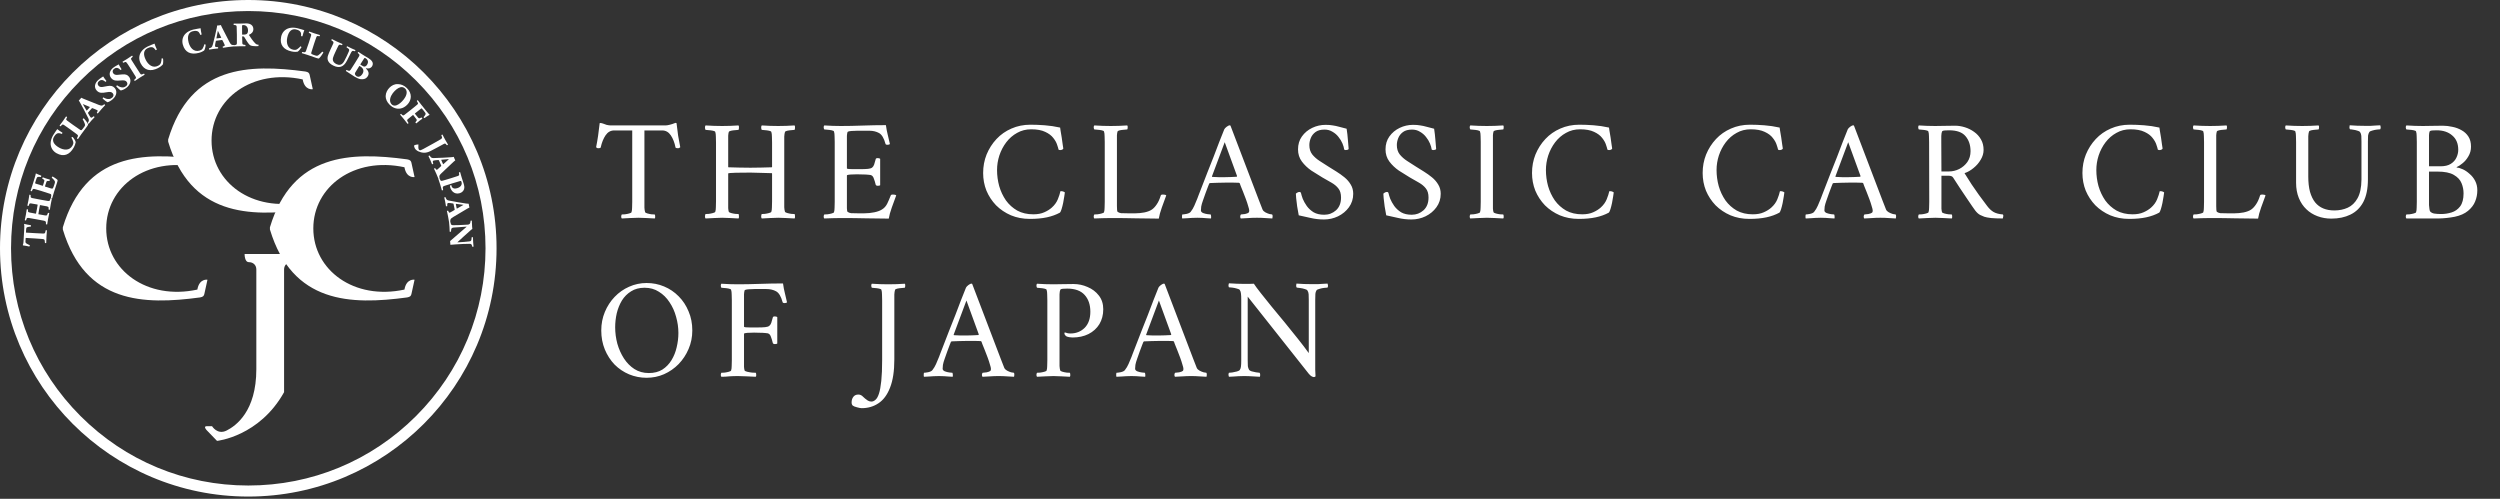 <svg width="837" height="167" viewBox="0 0 837 167" fill="none" xmlns="http://www.w3.org/2000/svg">
<rect x="0" y="0" width="837" height="167" fill="#333333" stroke="none"/>
<g clip-path="url(#clip0_183_811)">
<path d="M83.123 3.695C104.338 3.695 124.282 11.956 139.29 26.956C154.29 41.957 162.552 61.901 162.552 83.123C162.552 104.345 154.29 124.282 139.29 139.29C124.289 154.29 104.345 162.552 83.123 162.552C61.901 162.552 41.964 154.29 26.956 139.29C11.956 124.289 3.695 104.345 3.695 83.123C3.695 61.901 11.956 41.964 26.956 26.956C41.957 11.956 61.908 3.695 83.123 3.695ZM83.123 0C37.213 0 0 37.213 0 83.123C0 129.033 37.213 166.246 83.123 166.246C129.033 166.246 166.246 129.033 166.246 83.123C166.246 37.213 129.026 0 83.123 0Z" fill="white"/>
<path d="M15.717 77.123C15.688 77.626 15.614 78.298 15.562 79.155C15.496 80.293 15.496 80.951 15.473 81.365C15.407 81.424 15.097 81.401 15.045 81.342C15.023 81.025 15.008 80.699 14.963 80.529C14.904 80.197 14.779 80.094 14.225 80.02C12.961 79.894 10.655 79.776 8.697 79.657C8.675 79.657 8.594 79.68 8.594 79.717C8.557 79.938 8.513 80.633 8.52 80.921C8.52 81.187 8.609 81.365 8.934 81.564C9.215 81.734 9.569 81.919 9.976 82.081C10.013 82.133 9.909 82.517 9.821 82.547C9.311 82.414 8.269 82.229 7.707 82.162C7.685 82.162 7.626 82.081 7.641 82.044C7.803 81.653 7.855 81.202 7.87 80.899L8.128 76.458C8.165 75.778 8.143 75.364 8.062 75.032C8.062 74.995 8.143 74.958 8.165 74.965C8.683 75.121 9.518 75.283 10.33 75.394C10.375 75.446 10.367 75.822 10.33 75.859C9.872 75.896 9.518 75.948 9.2 76.044C8.904 76.14 8.823 76.273 8.786 76.51C8.727 76.85 8.697 77.633 8.697 77.825C8.712 77.847 8.742 77.877 8.793 77.884C10.574 77.987 13.707 78.187 14.498 78.194C14.735 78.194 14.978 78.172 15.097 77.914C15.185 77.707 15.207 77.515 15.296 77.086C15.348 77.042 15.673 77.086 15.717 77.138V77.123Z" fill="white"/>
<path d="M8.291 73.702C8.343 73.421 8.476 72.904 8.66 71.891C8.838 70.931 8.897 70.391 8.956 70.066C9.03 70.029 9.348 70.088 9.377 70.155C9.362 70.354 9.355 70.613 9.377 70.746C9.422 70.997 9.569 71.086 9.939 71.152C10.53 71.285 11.284 71.411 11.963 71.537C12 71.537 12.045 71.529 12.059 71.492C12.104 71.389 12.133 71.234 12.377 69.904C12.518 69.15 12.592 68.729 12.606 68.566C12.599 68.537 12.569 68.485 12.533 68.477C11.912 68.367 11.003 68.182 10.316 68.093C10.153 68.078 9.931 68.093 9.835 68.263C9.739 68.426 9.68 68.633 9.584 68.921C9.525 68.972 9.2 68.921 9.163 68.832C9.259 68.322 9.37 67.923 9.547 66.963C9.732 65.95 9.769 65.559 9.835 65.204C9.894 65.167 10.205 65.219 10.257 65.293C10.257 65.522 10.234 65.751 10.271 65.898C10.308 66.135 10.412 66.231 10.796 66.312C11.616 66.504 12.141 66.586 13.656 66.867C14.483 67.022 15.444 67.192 15.998 67.273C16.338 67.325 16.538 67.31 16.663 67.125C16.759 66.963 16.818 66.77 16.966 66.364C17.018 66.349 17.35 66.438 17.372 66.504C17.313 66.815 17.158 67.45 17.003 68.33C16.848 69.157 16.744 69.941 16.693 70.214C16.634 70.266 16.323 70.214 16.271 70.14C16.279 69.889 16.271 69.704 16.271 69.527C16.249 69.305 16.109 69.179 15.71 69.091C15.133 68.958 14.269 68.81 13.463 68.67C13.427 68.67 13.375 68.677 13.367 68.714C13.308 68.958 13.197 69.564 13.101 70.111C12.85 71.537 12.835 71.647 12.85 71.699C12.858 71.714 12.909 71.736 12.917 71.736C13.693 71.876 14.52 72.032 15.082 72.12C15.437 72.187 15.658 72.187 15.799 71.906C15.88 71.751 15.976 71.492 16.072 71.256C16.146 71.219 16.441 71.322 16.486 71.382C16.441 71.603 16.301 72.187 16.094 73.325C15.917 74.278 15.843 74.891 15.799 75.135C15.754 75.18 15.414 75.135 15.377 75.069C15.377 74.773 15.377 74.662 15.377 74.478C15.363 74.13 15.193 74.019 14.668 73.886C14.483 73.842 13.345 73.635 12.259 73.436C11.047 73.214 9.976 73.014 9.599 72.963C9.2 72.918 9.052 72.955 8.934 73.184C8.845 73.384 8.786 73.554 8.705 73.805C8.66 73.85 8.313 73.776 8.284 73.716L8.291 73.702Z" fill="white"/>
<path d="M17.262 63.127C17.454 63.187 17.653 63.127 17.735 63.002C17.853 62.788 18.075 62.211 18.281 61.539C18.451 60.999 18.451 60.815 18.222 60.453C18.03 60.142 17.683 59.788 17.313 59.477C17.328 59.388 17.535 59.108 17.609 59.078C17.868 59.226 18.858 59.832 19.198 60.179C19.294 60.26 19.353 60.349 19.198 60.859C18.887 61.864 18.481 63.002 18.089 64.273C17.89 64.908 17.653 65.795 17.454 66.445C17.35 66.445 17.099 66.364 17.047 66.32C17.114 65.884 17.166 65.566 17.166 65.381C17.166 65.145 17.077 64.982 16.693 64.864C16.02 64.613 15.193 64.362 13.811 63.933C12.924 63.66 11.986 63.364 11.542 63.268C11.202 63.187 11.077 63.238 10.936 63.445C10.818 63.608 10.729 63.815 10.633 64.036C10.559 64.066 10.257 63.948 10.234 63.889C10.382 63.423 10.648 62.677 10.833 62.086L11.579 59.677C11.727 59.211 11.919 58.531 11.993 58.095C11.993 58.081 12.03 58.066 12.052 58.073C12.399 58.273 13.153 58.561 13.811 58.805C13.833 58.893 13.759 59.226 13.707 59.27C13.242 59.204 12.968 59.189 12.747 59.226C12.466 59.27 12.348 59.455 12.281 59.625C12.148 59.928 11.786 61.088 11.749 61.288C11.749 61.354 11.867 61.458 11.927 61.472C12.688 61.724 13.441 61.938 14.254 62.196C14.299 62.211 14.365 62.182 14.38 62.145C14.476 61.834 14.742 61.007 14.838 60.615C14.905 60.356 14.831 60.216 14.55 60.053C14.439 59.98 14.291 59.906 14.151 59.824C14.136 59.751 14.254 59.396 14.321 59.352C14.601 59.455 15.082 59.654 15.466 59.773C15.791 59.876 16.345 60.031 16.685 60.127C16.7 60.201 16.604 60.549 16.552 60.6C16.139 60.578 16.19 60.578 16.02 60.571C15.821 60.586 15.658 60.645 15.547 60.874C15.459 61.081 15.171 62.004 15.06 62.366C15.045 62.403 15.119 62.477 15.141 62.485L17.254 63.142L17.262 63.127Z" fill="white"/>
<path d="M19.043 44.743C18.584 45.016 18.281 45.43 18.038 45.866C17.387 47.026 17.838 48.334 19.818 49.442C21.311 50.277 23.277 50.521 24.267 48.755C24.444 48.437 24.636 47.994 24.525 47.499C24.437 47.093 24.178 46.524 23.897 46.051C23.971 45.977 24.186 45.851 24.311 45.851C24.673 46.228 25.309 47.174 25.346 47.602C25.25 48.024 25.139 48.593 24.688 49.391C23.314 51.844 21.296 52.635 18.924 51.297C17.698 50.61 16.877 49.368 16.959 47.831C16.996 47.07 17.239 46.258 17.742 45.349C18.222 44.492 18.865 43.701 19.168 43.221C19.471 43.479 20.321 44.1 20.897 44.425C20.942 44.506 20.772 44.861 20.705 44.846C20.011 44.602 19.545 44.44 19.043 44.735V44.743Z" fill="white"/>
<path d="M19.944 42.031C20.24 41.61 20.469 41.358 21.067 40.516C21.592 39.777 21.858 39.363 22.116 38.979C22.19 38.964 22.434 39.156 22.464 39.23C22.316 39.526 22.25 39.666 22.205 39.784C22.116 40.058 22.198 40.161 22.456 40.361C22.612 40.486 23.284 40.981 24.304 41.706C25.331 42.452 26.609 43.339 26.89 43.509C27.082 43.627 27.259 43.597 27.348 43.538C27.57 43.339 27.998 42.755 28.324 42.275C28.464 42.083 28.523 41.846 28.398 41.462C28.272 41.048 27.939 40.346 27.666 39.888C27.666 39.814 27.976 39.585 28.065 39.614C28.301 39.829 29.269 41.041 29.484 41.565C29.543 41.654 29.521 41.824 29.195 42.267C28.597 43.11 27.762 44.166 27.193 44.964C26.624 45.762 26.38 46.176 26.107 46.553C26.018 46.553 25.767 46.376 25.759 46.302C25.952 45.947 25.996 45.866 26.077 45.637C26.151 45.4 26.085 45.26 25.863 45.053C25.656 44.876 24.555 44.056 23.52 43.317C22.331 42.467 21.791 42.083 21.378 41.816C21.163 41.684 20.979 41.624 20.75 41.816C20.624 41.913 20.447 42.112 20.269 42.297C20.18 42.297 19.937 42.075 19.944 42.016V42.031Z" fill="white"/>
<path d="M29.506 39.489C28.737 37.893 27.326 35.284 26.86 34.449C26.742 34.205 26.513 33.836 26.365 33.681C26.498 33.548 26.668 33.378 26.816 33.208C26.994 33.008 27.104 32.861 27.215 32.72C27.407 32.809 27.71 32.957 27.902 33.045C29.107 33.526 31.9 34.671 33.016 35.092C34.072 35.469 34.191 35.491 34.922 34.885C34.974 34.9 35.203 35.136 35.21 35.203C35.004 35.44 34.605 35.824 33.969 36.548C33.267 37.339 33.038 37.656 32.728 38.011C32.654 37.981 32.417 37.789 32.41 37.73C32.535 37.508 32.669 37.287 32.683 37.154C32.72 36.999 32.624 36.917 32.587 36.903C32.21 36.703 31.361 36.356 30.917 36.193C30.88 36.193 30.799 36.193 30.769 36.23C30.629 36.37 30.356 36.703 30.134 36.947C29.801 37.324 29.587 37.568 29.476 37.708C29.454 37.738 29.447 37.834 29.476 37.885C29.794 38.454 30.163 39.134 30.326 39.275C30.466 39.385 30.614 39.481 30.873 39.289C31.043 39.171 31.198 39.053 31.375 38.913C31.434 38.913 31.656 39.164 31.671 39.223C31.427 39.496 31.08 39.836 30.592 40.383C30.282 40.73 29.971 41.144 29.683 41.469C29.609 41.454 29.38 41.262 29.365 41.188C29.846 40.442 29.875 40.235 29.521 39.496L29.506 39.489ZM27.747 34.878C28.109 35.535 28.671 36.467 28.974 36.999C29.003 37.043 29.04 37.058 29.055 37.036C29.159 36.94 29.314 36.762 29.535 36.511C29.809 36.201 30.008 35.971 30.082 35.876C30.09 35.868 30.082 35.824 30.06 35.809C29.683 35.646 28.464 35.114 27.777 34.848C27.769 34.856 27.732 34.878 27.747 34.885V34.878Z" fill="white"/>
<path d="M36.533 33.156C36.932 33.112 37.339 32.89 37.612 32.646C38.048 32.247 38.159 31.678 37.738 31.213C37.339 30.777 36.91 30.651 35.565 30.902C34.324 31.124 33.267 31.301 32.373 30.311C31.383 29.21 31.767 27.799 32.838 26.831C33.555 26.181 34.05 25.959 34.538 25.582C34.789 25.996 35.129 26.484 35.624 27.104C35.624 27.193 35.388 27.4 35.314 27.415C34.715 26.919 34.353 26.757 33.984 26.801C33.644 26.816 33.378 26.956 33.09 27.215C32.595 27.659 32.595 28.287 32.994 28.723C33.348 29.114 33.77 29.188 34.39 29.107C35.018 28.996 35.38 28.929 36.001 28.811C37.08 28.619 37.76 28.752 38.366 29.424C39.26 30.415 39.178 31.922 37.73 33.23C37.087 33.814 36.356 34.146 36.016 34.235C35.779 34.176 34.664 33.319 34.361 33.001C34.339 32.92 34.516 32.624 34.597 32.602C35.38 33.06 35.957 33.208 36.533 33.156Z" fill="white"/>
<path d="M41.07 29.277C41.477 29.277 41.898 29.077 42.186 28.855C42.659 28.501 42.814 27.939 42.437 27.437C42.083 26.964 41.661 26.809 40.302 26.942C39.045 27.052 37.981 27.134 37.176 26.077C36.282 24.895 36.792 23.52 37.944 22.648C38.713 22.065 39.223 21.887 39.748 21.555C39.962 21.991 40.257 22.508 40.693 23.166C40.678 23.254 40.427 23.447 40.361 23.454C39.807 22.907 39.459 22.715 39.09 22.73C38.75 22.715 38.477 22.833 38.166 23.07C37.634 23.469 37.582 24.089 37.937 24.562C38.255 24.983 38.669 25.094 39.289 25.065C39.925 25.013 40.287 24.969 40.915 24.91C42.001 24.814 42.666 25.006 43.213 25.723C44.019 26.787 43.804 28.279 42.252 29.454C41.558 29.979 40.804 30.245 40.457 30.304C40.228 30.23 39.193 29.277 38.92 28.929C38.905 28.848 39.105 28.567 39.186 28.553C39.925 29.077 40.486 29.269 41.07 29.269V29.277Z" fill="white"/>
<path d="M41.033 20.653C41.418 20.41 41.898 20.143 42.629 19.678C43.657 19.02 43.996 18.762 44.218 18.621C44.277 18.643 44.455 18.902 44.447 18.983C44.255 19.153 44.078 19.308 43.967 19.442C43.79 19.678 43.871 19.833 44.056 20.143C44.248 20.483 44.735 21.23 45.319 22.139C46.139 23.417 46.62 24.2 46.908 24.599C47.041 24.784 47.203 25.02 47.551 24.902C47.706 24.865 47.987 24.725 48.231 24.636C48.297 24.666 48.43 24.969 48.408 25.028C47.965 25.294 47.551 25.53 46.797 26.011C45.844 26.617 45.548 26.853 45.142 27.112C45.06 27.104 44.883 26.831 44.913 26.75C45.112 26.58 45.245 26.447 45.349 26.351C45.585 26.114 45.593 25.988 45.349 25.545C45.134 25.161 44.358 23.942 43.804 23.084C43.088 21.961 42.762 21.451 42.437 21.023C42.282 20.808 42.112 20.705 41.898 20.757C41.661 20.831 41.514 20.897 41.248 21.023C41.181 20.993 41.011 20.727 41.026 20.653H41.033Z" fill="white"/>
<path d="M50.787 15.791C50.255 15.769 49.775 15.946 49.331 16.175C48.149 16.789 47.809 18.126 48.851 20.143C49.635 21.658 51.149 22.944 52.945 22.013C53.27 21.843 53.669 21.584 53.846 21.104C54.002 20.712 54.09 20.099 54.12 19.552C54.223 19.53 54.467 19.545 54.578 19.611C54.674 20.129 54.689 21.267 54.482 21.643C54.172 21.947 53.765 22.353 52.945 22.774C50.447 24.067 48.334 23.616 47.085 21.2C46.435 19.951 46.435 18.466 47.351 17.232C47.794 16.619 48.445 16.072 49.376 15.592C50.248 15.141 51.216 14.838 51.733 14.601C51.844 14.978 52.213 15.969 52.516 16.56C52.509 16.648 52.169 16.848 52.125 16.803C51.681 16.212 51.378 15.828 50.795 15.791H50.787Z" fill="white"/>
<path d="M65.987 10.412C65.47 10.279 64.967 10.345 64.48 10.471C63.194 10.811 62.573 12.045 63.157 14.247C63.6 15.895 64.797 17.476 66.756 16.959C67.11 16.863 67.554 16.693 67.835 16.271C68.064 15.924 68.293 15.34 68.433 14.808C68.537 14.808 68.773 14.875 68.862 14.963C68.847 15.488 68.61 16.604 68.33 16.929C67.96 17.158 67.472 17.468 66.586 17.705C63.866 18.429 61.901 17.535 61.199 14.904C60.837 13.545 61.154 12.096 62.315 11.084C62.884 10.582 63.637 10.183 64.642 9.917C65.588 9.665 66.608 9.577 67.162 9.451C67.192 9.85 67.339 10.885 67.509 11.527C67.48 11.616 67.11 11.742 67.073 11.683C66.763 11.01 66.556 10.574 65.995 10.412H65.987Z" fill="white"/>
<path d="M71.234 15.008C71.707 13.301 72.35 10.397 72.549 9.458C72.615 9.2 72.689 8.771 72.682 8.557C72.874 8.542 73.111 8.527 73.332 8.498C73.591 8.461 73.776 8.424 73.953 8.394C74.042 8.586 74.175 8.897 74.263 9.089C74.855 10.242 76.214 12.939 76.783 13.995C77.33 14.978 77.404 15.067 78.357 15.097C78.387 15.141 78.409 15.473 78.357 15.525C78.047 15.569 77.493 15.599 76.532 15.725C75.483 15.865 75.106 15.954 74.633 16.013C74.596 15.939 74.544 15.643 74.574 15.592C74.818 15.51 75.061 15.429 75.157 15.34C75.283 15.244 75.268 15.126 75.254 15.089C75.098 14.69 74.684 13.87 74.456 13.456C74.426 13.434 74.367 13.382 74.323 13.382C74.123 13.397 73.702 13.463 73.377 13.508C72.882 13.574 72.556 13.619 72.379 13.648C72.342 13.648 72.276 13.722 72.253 13.781C72.12 14.417 71.958 15.178 71.98 15.385C72.017 15.555 72.061 15.732 72.379 15.747C72.586 15.769 72.778 15.784 73.007 15.791C73.052 15.835 73.059 16.168 73.022 16.22C72.66 16.264 72.172 16.294 71.448 16.39C70.99 16.449 70.48 16.552 70.044 16.611C70 16.552 69.948 16.257 69.985 16.19C70.842 15.939 70.997 15.806 71.212 15.015L71.234 15.008ZM72.933 10.375C72.778 11.106 72.586 12.185 72.46 12.784C72.46 12.835 72.475 12.872 72.497 12.865C72.638 12.865 72.874 12.828 73.207 12.784C73.621 12.732 73.916 12.688 74.042 12.658C74.056 12.658 74.071 12.614 74.071 12.591C73.894 12.222 73.317 11.018 72.978 10.367C72.963 10.367 72.926 10.367 72.926 10.367L72.933 10.375Z" fill="white"/>
<path d="M81.121 12.185C81.121 12.185 81.069 12.237 81.069 12.259C81.084 13.035 81.106 13.818 81.128 14.358C81.143 14.72 81.224 14.867 81.49 14.941C81.719 15.001 81.83 15.008 82.155 15.06C82.222 15.074 82.214 15.459 82.14 15.488C81.867 15.488 81.261 15.466 80.271 15.488C79.229 15.503 78.667 15.555 78.401 15.555C78.35 15.503 78.32 15.178 78.379 15.126C78.608 15.097 78.793 15.06 78.956 15.015C79.222 14.949 79.303 14.786 79.31 14.395C79.332 14.003 79.31 12.311 79.303 11.527C79.281 10.308 79.273 9.54 79.236 8.993C79.222 8.653 79.103 8.483 78.874 8.431C78.727 8.394 78.468 8.35 78.231 8.328C78.18 8.254 78.202 7.929 78.261 7.899C78.564 7.899 79.539 7.914 80.02 7.907C80.973 7.892 81.667 7.84 82.406 7.833C83.951 7.811 84.808 8.586 84.823 9.717C84.838 10.7 84.209 11.298 83.382 11.638C83.367 11.653 83.36 11.712 83.367 11.742C83.611 12.2 84.786 13.877 85.406 14.461C85.85 14.882 85.931 14.919 86.574 14.986C86.596 15.023 86.544 15.399 86.493 15.436C85.754 15.51 84.468 15.466 83.951 15.252C83.648 15.104 83.389 14.845 83.315 14.734C82.805 14.129 82.192 13.072 81.786 12.407C81.697 12.266 81.594 12.2 81.416 12.185H81.113H81.121ZM81.121 8.446C81.069 8.483 81.032 8.586 81.039 8.638C81.017 8.912 81.039 9.843 81.061 11.505C81.061 11.557 81.099 11.601 81.135 11.601C81.675 11.616 82.266 11.557 82.488 11.431C82.813 11.261 83.042 10.929 83.034 10.138C83.02 9.096 82.429 8.38 81.46 8.394C81.372 8.394 81.209 8.409 81.121 8.453V8.446Z" fill="white"/>
<path d="M100.407 10.456C100.008 10.101 99.528 9.939 99.033 9.843C97.732 9.577 96.624 10.397 96.165 12.621C95.818 14.291 96.188 16.242 98.168 16.648C98.523 16.722 99.003 16.767 99.439 16.515C99.801 16.308 100.259 15.887 100.629 15.481C100.725 15.525 100.909 15.695 100.946 15.813C100.695 16.271 99.986 17.166 99.594 17.328C99.166 17.365 98.589 17.432 97.688 17.239C94.931 16.67 93.572 14.993 94.126 12.325C94.407 10.951 95.338 9.791 96.831 9.407C97.562 9.215 98.412 9.192 99.432 9.407C100.392 9.606 101.338 9.983 101.885 10.116C101.73 10.486 101.397 11.476 101.264 12.133C101.198 12.2 100.813 12.141 100.799 12.074C100.821 11.335 100.836 10.848 100.4 10.456H100.407Z" fill="white"/>
<path d="M103.555 10.567C104.042 10.729 104.353 10.87 105.336 11.188C106.193 11.468 106.666 11.601 107.116 11.734C107.146 11.801 107.043 12.089 106.983 12.141C106.658 12.089 106.503 12.067 106.378 12.059C106.089 12.059 106.015 12.163 105.897 12.473C105.823 12.658 105.55 13.441 105.158 14.638C104.752 15.843 104.286 17.328 104.212 17.646C104.153 17.867 104.235 18.023 104.316 18.089C104.575 18.237 105.262 18.481 105.816 18.643C106.045 18.717 106.281 18.703 106.614 18.466C106.969 18.222 107.538 17.698 107.892 17.299C107.966 17.284 108.277 17.505 108.269 17.594C108.136 17.882 107.264 19.168 106.828 19.53C106.762 19.611 106.592 19.641 106.067 19.464C105.084 19.146 103.828 18.666 102.897 18.363C101.966 18.06 101.501 17.941 101.057 17.801C101.035 17.712 101.124 17.424 101.19 17.395C101.589 17.468 101.678 17.491 101.922 17.505C102.173 17.505 102.284 17.402 102.417 17.129C102.528 16.87 102.978 15.577 103.37 14.372C103.821 12.991 104.035 12.355 104.161 11.882C104.227 11.638 104.227 11.439 103.976 11.276C103.85 11.18 103.607 11.077 103.377 10.959C103.355 10.87 103.488 10.574 103.547 10.567H103.555Z" fill="white"/>
<path d="M111.114 13.079C111.535 13.279 112.156 13.611 112.851 13.936C113.604 14.291 114.195 14.527 114.661 14.742C114.683 14.823 114.558 15.082 114.484 15.126C114.269 15.052 114.062 15.015 113.915 14.971C113.597 14.904 113.412 15.067 113.235 15.414C112.821 16.205 112.37 17.239 112.082 17.845C111.883 18.274 111.624 18.895 111.498 19.331C111.269 20.18 111.572 20.956 112.681 21.481C113.442 21.836 114.41 21.969 115.237 20.483C115.703 19.671 116.545 17.867 116.789 17.232C116.967 16.789 116.981 16.53 116.641 16.279C116.494 16.153 116.265 15.991 116.021 15.85C116.021 15.769 116.132 15.525 116.213 15.466C116.634 15.665 117.085 15.917 117.609 16.161C118.474 16.567 118.74 16.648 118.999 16.774C119.028 16.855 118.903 17.129 118.821 17.158C118.637 17.114 118.467 17.062 118.297 17.04C117.979 16.973 117.809 17.106 117.513 17.646C117.314 18.008 116.523 19.582 116.154 20.321C114.971 22.611 113.457 22.833 111.69 22.006C109.644 21.045 109.429 19.73 109.821 18.562C110.109 17.683 110.944 15.954 111.565 14.594C111.69 14.291 111.69 14.055 111.454 13.848C111.336 13.737 111.122 13.582 110.915 13.456C110.922 13.375 111.048 13.116 111.107 13.072L111.114 13.079Z" fill="white"/>
<path d="M119.974 17.358C120.233 17.52 120.669 17.838 121.474 18.34C122.302 18.858 123.078 19.301 123.366 19.478C124.363 20.107 125.302 21.03 124.541 22.242C124.179 22.818 123.425 23.099 122.523 22.833C122.494 22.833 122.472 22.87 122.486 22.9C123.321 23.69 123.72 24.577 123.129 25.515C122.612 26.343 121.821 26.654 120.735 26.506C120.122 26.417 119.353 26.07 118.725 25.678C118.26 25.383 116.523 24.222 115.799 23.772C115.806 23.69 115.962 23.417 116.036 23.417C116.383 23.572 116.59 23.661 116.804 23.705C116.996 23.75 117.151 23.668 117.373 23.395C117.565 23.129 118.082 22.309 118.829 21.119C119.509 20.033 119.9 19.404 120.24 18.813C120.395 18.51 120.388 18.363 120.24 18.178C120.122 18.015 119.915 17.845 119.752 17.727C119.745 17.646 119.937 17.365 119.981 17.365L119.974 17.358ZM121.356 24.732C121.925 23.831 121.725 22.915 120.713 22.286C120.595 22.212 120.469 22.131 120.373 22.087C120.351 22.072 120.307 22.072 120.277 22.116C119.797 22.885 119.183 23.846 118.903 24.355C118.829 24.474 118.821 24.673 118.836 24.791C118.895 25.124 119.235 25.427 119.353 25.501C120.004 25.907 120.757 25.671 121.348 24.732H121.356ZM122.124 19.39C122.087 19.382 122.006 19.434 121.962 19.478C121.748 19.774 121.09 20.831 120.647 21.533C120.624 21.562 120.647 21.607 120.669 21.621C120.757 21.695 120.927 21.799 121.164 21.947C121.482 22.146 121.792 22.294 121.94 22.294C122.324 22.294 122.634 22.087 122.893 21.673C123.381 20.897 123.329 20.077 122.39 19.493C122.317 19.449 122.206 19.404 122.132 19.39H122.124Z" fill="white"/>
<path d="M129.122 32.144C129.152 31.021 129.721 30.038 130.393 29.358C131.102 28.641 132.063 28.094 133.201 28.161C134.213 28.161 135.292 28.567 136.231 29.491C138.093 31.324 137.819 33.57 136.334 35.07C135.684 35.735 134.856 36.223 134.014 36.348C132.662 36.555 131.428 36.038 130.497 35.114C129.492 34.124 129.115 33.134 129.115 32.144H129.122ZM132.13 35.358C132.928 35.373 133.851 34.708 134.598 33.947C135.492 33.045 136.216 31.841 136.149 30.799C136.112 30.341 135.957 29.971 135.617 29.639C135.366 29.395 135.034 29.21 134.738 29.173C133.874 29.048 132.957 29.639 132.115 30.489C131.309 31.301 130.504 32.572 130.593 33.733C130.637 34.183 130.8 34.612 131.169 34.974C131.413 35.21 131.775 35.358 132.13 35.358Z" fill="white"/>
<path d="M139.866 33.533C140.132 33.865 140.546 34.442 141.041 35.055L142.792 37.242C143.369 37.959 143.664 38.247 143.812 38.373C143.812 38.403 143.812 38.469 143.775 38.484C143.361 38.691 142.741 39.082 142.105 39.548C142.002 39.504 141.81 39.304 141.81 39.223C142.12 38.861 142.342 38.587 142.445 38.329C142.556 38.085 142.475 37.922 142.364 37.745C142.157 37.427 141.381 36.459 141.218 36.311C141.167 36.267 141.034 36.297 140.975 36.348C140.465 36.74 139.681 37.368 138.928 37.974C138.898 37.996 138.891 38.048 138.913 38.078C139.135 38.351 139.733 39.097 139.984 39.393C140.199 39.622 140.332 39.644 140.576 39.563C140.701 39.526 140.945 39.422 141.13 39.326C141.204 39.363 141.403 39.622 141.418 39.725C141.159 39.903 140.797 40.139 140.376 40.479C140.007 40.775 139.689 41.063 139.386 41.307C139.297 41.299 139.105 41.063 139.061 40.959C139.223 40.782 139.342 40.605 139.438 40.464C139.593 40.213 139.541 40.073 139.438 39.925C139.268 39.674 138.566 38.772 138.351 38.514C138.337 38.491 138.263 38.506 138.241 38.514C137.62 39.008 137.088 39.437 136.63 39.821C136.319 40.073 136.26 40.265 136.371 40.501C136.474 40.708 136.63 40.937 136.792 41.225C136.733 41.292 136.511 41.454 136.43 41.454C136.002 40.915 135.669 40.442 135.226 39.895C134.804 39.363 134.42 38.949 133.955 38.373C133.984 38.284 134.199 38.1 134.272 38.107C134.42 38.233 134.568 38.403 134.708 38.514C134.974 38.72 135.137 38.654 135.425 38.44C135.669 38.277 137.007 37.22 137.612 36.733C138.736 35.831 139.297 35.38 139.667 35.055C139.992 34.774 139.984 34.656 139.881 34.42C139.792 34.235 139.667 34.013 139.541 33.792C139.571 33.703 139.829 33.526 139.881 33.533H139.866Z" fill="white"/>
<path d="M138.913 48.548C139.172 48.467 139.837 48.349 140.088 48.356C140.029 48.977 140.036 49.745 140.199 50.033C140.265 50.152 140.347 50.255 140.546 50.3C140.768 50.337 141.004 50.248 141.654 49.915C143.31 49.043 146.761 47.1 147.625 46.583C147.876 46.413 148.054 46.243 147.995 45.947C147.95 45.755 147.862 45.519 147.751 45.245C147.795 45.164 148.061 45.031 148.128 45.046C148.327 45.408 148.482 45.77 149.073 46.834C149.561 47.713 149.82 48.105 149.997 48.423C149.96 48.489 149.709 48.63 149.62 48.63C149.495 48.452 149.332 48.26 149.221 48.171C149.051 48.046 148.918 48.009 148.556 48.208C147.189 48.932 145.416 49.952 144.108 50.58C143.376 50.942 142.674 51.157 141.943 51.135C140.561 51.083 139.319 50.447 138.883 49.657C138.684 49.295 138.573 48.895 138.713 48.644L138.913 48.533V48.548Z" fill="white"/>
<path d="M145.32 52.915C147.093 52.893 150.056 52.709 151.009 52.635C151.283 52.627 151.711 52.575 151.918 52.509C151.985 52.686 152.066 52.908 152.155 53.115C152.258 53.359 152.347 53.521 152.428 53.684C152.266 53.824 152.007 54.031 151.844 54.172C150.906 55.066 148.689 57.113 147.832 57.955C147.041 58.753 146.975 58.849 147.211 59.773C147.174 59.817 146.864 59.92 146.798 59.898C146.672 59.61 146.487 59.086 146.096 58.206C145.674 57.238 145.482 56.898 145.29 56.462C145.349 56.411 145.623 56.278 145.682 56.292C145.83 56.499 145.977 56.714 146.088 56.787C146.214 56.883 146.325 56.832 146.354 56.81C146.694 56.551 147.367 55.93 147.699 55.59C147.714 55.561 147.751 55.487 147.729 55.443C147.662 55.25 147.477 54.866 147.344 54.571C147.145 54.112 147.012 53.809 146.931 53.654C146.916 53.617 146.827 53.573 146.775 53.573C146.125 53.625 145.349 53.676 145.157 53.758C145.002 53.839 144.847 53.935 144.921 54.245C144.958 54.452 144.995 54.637 145.054 54.859C145.024 54.91 144.706 55.007 144.647 54.992C144.499 54.659 144.337 54.194 144.049 53.529C143.864 53.1 143.62 52.649 143.443 52.243C143.487 52.184 143.753 52.051 143.834 52.073C144.315 52.827 144.485 52.938 145.305 52.923L145.32 52.915ZM150.241 53.263C149.495 53.314 148.408 53.433 147.802 53.477C147.751 53.484 147.721 53.514 147.729 53.536C147.773 53.669 147.869 53.883 148.002 54.201C148.165 54.578 148.29 54.859 148.349 54.97C148.349 54.984 148.401 54.992 148.423 54.977C148.734 54.704 149.724 53.817 150.256 53.314C150.256 53.3 150.248 53.263 150.234 53.27L150.241 53.263Z" fill="white"/>
<path d="M150.95 61.96C150.995 61.945 151.069 61.953 151.098 61.96C151.098 62.012 151.128 62.137 151.179 62.3C151.253 62.536 151.364 62.714 151.519 62.854C151.874 63.15 152.354 63.224 153.123 62.987C154.224 62.632 154.808 61.849 154.512 60.903C154.49 60.844 154.431 60.682 154.349 60.6C154.335 60.593 154.231 60.556 154.157 60.578C153.788 60.667 153.071 60.889 151.497 61.376C150.876 61.568 149.384 62.019 148.734 62.255C148.453 62.359 148.224 62.477 148.246 62.802C148.246 63.039 148.298 63.297 148.357 63.637C148.305 63.689 148.032 63.763 147.935 63.719C147.78 63.224 147.581 62.433 147.374 61.761C147.174 61.125 146.945 60.497 146.753 59.876C146.827 59.817 147.1 59.728 147.16 59.751C147.27 59.98 147.352 60.164 147.463 60.356C147.625 60.623 147.876 60.586 148.201 60.497C148.674 60.364 149.465 60.135 150.921 59.684C152.177 59.292 152.827 59.093 153.189 58.953C153.581 58.819 153.758 58.701 153.729 58.361C153.714 58.184 153.692 57.977 153.64 57.741C153.714 57.681 153.995 57.608 154.054 57.63C154.165 57.977 154.327 58.65 154.527 59.285C154.815 60.179 155 60.726 155.281 61.642C155.391 62.004 155.576 62.721 155.362 63.342C155.184 63.881 154.748 64.428 153.921 64.679C152.96 64.975 152.162 64.694 151.652 64.236C151.239 63.866 150.928 63.371 150.758 62.839C150.684 62.603 150.655 62.425 150.64 62.285C150.67 62.16 150.862 61.989 150.936 61.96H150.95Z" fill="white"/>
<path d="M150.404 67.162C152.14 67.532 155.074 67.997 156.019 68.138C156.285 68.189 156.714 68.234 156.928 68.219C156.951 68.403 156.987 68.64 157.024 68.869C157.076 69.128 157.12 69.312 157.172 69.482C156.987 69.586 156.684 69.734 156.5 69.83C155.384 70.495 152.776 72.01 151.756 72.645C150.81 73.251 150.721 73.332 150.758 74.285C150.714 74.322 150.389 74.359 150.33 74.315C150.271 74.005 150.204 73.458 150.019 72.505C149.82 71.47 149.709 71.093 149.62 70.628C149.687 70.591 149.982 70.517 150.041 70.546C150.138 70.783 150.234 71.019 150.33 71.115C150.433 71.234 150.551 71.212 150.588 71.197C150.972 71.019 151.771 70.561 152.17 70.303C152.192 70.273 152.243 70.214 152.229 70.162C152.199 69.963 152.11 69.549 152.044 69.224C151.948 68.729 151.889 68.411 151.837 68.241C151.837 68.204 151.756 68.145 151.697 68.13C151.054 68.034 150.285 67.916 150.078 67.96C149.908 68.004 149.738 68.064 149.738 68.381C149.724 68.588 149.724 68.78 149.738 69.009C149.694 69.054 149.369 69.083 149.31 69.054C149.243 68.699 149.184 68.204 149.044 67.495C148.955 67.037 148.822 66.541 148.734 66.105C148.785 66.054 149.081 65.987 149.155 66.024C149.458 66.859 149.605 67.014 150.404 67.177V67.162ZM155.125 68.573C154.386 68.463 153.3 68.337 152.694 68.248C152.643 68.248 152.606 68.263 152.613 68.293C152.628 68.433 152.672 68.662 152.739 68.995C152.82 69.401 152.872 69.697 152.909 69.822C152.909 69.837 152.953 69.852 152.975 69.844C153.337 69.645 154.497 69.002 155.133 68.618C155.133 68.603 155.133 68.566 155.125 68.566V68.573Z" fill="white"/>
<path d="M157.97 73.872C158.014 74.322 158 74.928 158.051 75.719C158.074 76.111 158.111 76.48 158.14 76.657C157.955 76.761 157.778 76.894 157.482 77.167C156.308 78.224 154.083 80.197 153.16 81.091C153.16 81.113 153.174 81.113 153.174 81.143C154.726 81.039 156.344 80.951 157.157 80.818C157.579 80.751 157.763 80.611 157.837 80.204C157.881 79.953 157.896 79.761 157.911 79.443C157.955 79.391 158.31 79.391 158.34 79.414C158.362 79.739 158.362 80.308 158.414 81.106C158.458 81.808 158.532 82.332 158.547 82.569C158.51 82.621 158.162 82.643 158.118 82.599C158.081 82.436 158.044 82.273 157.985 82.118C157.845 81.763 157.704 81.63 157.157 81.63C156.064 81.616 154.128 81.719 152.524 81.823C151.97 81.86 151.246 81.919 150.795 81.963C150.81 81.749 150.743 80.943 150.699 80.707C151.667 79.887 155.177 76.85 156.204 75.941C156.241 75.904 156.204 75.882 156.189 75.882C154.822 75.948 152.354 76.133 151.83 76.192C151.29 76.266 151.12 76.465 151.068 76.82C151.032 77.027 151.024 77.241 150.98 77.559C150.943 77.611 150.632 77.633 150.551 77.574C150.522 77.123 150.522 76.554 150.485 75.978C150.44 75.327 150.366 74.736 150.337 74.337C150.396 74.285 150.721 74.271 150.765 74.308C150.832 74.596 150.884 74.803 150.98 75.024C151.083 75.298 151.32 75.394 151.726 75.401C152.384 75.431 154.793 75.327 156.625 75.209C156.95 75.187 157.32 75.01 157.409 74.692C157.482 74.463 157.542 74.226 157.549 73.901C157.593 73.857 157.948 73.85 157.985 73.872H157.97Z" fill="white"/>
<path d="M101.338 67.539C84.446 71.197 70.827 60.999 70.827 47.063C70.827 33.127 84.438 22.929 101.338 26.587C102.003 30.385 104.722 29.868 104.722 29.868L103.666 25.043C103.51 24.481 103.289 24.119 102.239 23.942C83.389 21.4 63.785 21.85 56.3 46.686V47.425C63.778 72.261 83.382 72.712 102.239 70.17C103.281 69.992 103.51 69.63 103.666 69.069L104.722 64.243C104.722 64.243 102.003 63.733 101.338 67.524V67.539Z" fill="white"/>
<path d="M66.076 96.949C49.184 100.606 35.565 90.409 35.565 76.473C35.565 62.536 49.176 52.339 66.076 55.997C66.741 59.795 69.46 59.278 69.46 59.278L68.403 54.452C68.248 53.891 68.027 53.529 66.977 53.351C48.127 50.809 28.523 51.26 21.038 76.096V76.835C28.516 101.671 48.12 102.121 66.977 99.579C68.019 99.402 68.248 99.04 68.403 98.478L69.46 93.653C69.46 93.653 66.741 93.143 66.076 96.934V96.949Z" fill="white"/>
<path d="M135.41 96.949C118.518 100.606 104.9 90.409 104.9 76.473C104.9 62.536 118.511 52.339 135.41 55.997C136.076 59.795 138.795 59.278 138.795 59.278L137.738 54.452C137.583 53.891 137.361 53.529 136.312 53.351C117.462 50.809 97.858 51.26 90.372 76.096V76.835C97.85 101.671 117.454 102.121 136.312 99.579C137.354 99.402 137.583 99.04 137.738 98.478L138.795 93.653C138.795 93.653 136.076 93.143 135.41 96.934V96.949Z" fill="white"/>
<path d="M85.82 123.602V90.21C85.82 88.806 84.823 87.771 83.323 87.771C81.823 87.771 81.897 85.037 81.897 85.037H99.032C99.032 85.037 99.106 87.771 97.606 87.771C96.106 87.771 95.109 88.806 95.109 90.21V131.302C86.847 146.14 72.66 147.61 72.66 147.61L69.268 144.1C69.268 144.1 67.849 142.682 69.268 142.682H70.99C70.99 142.682 72.785 145.711 75.882 144.137C78.978 142.563 85.82 137.745 85.82 123.595V123.602Z" fill="white"/>
</g>
<path d="M222.808 41.992C223.192 41.992 223.688 41.912 224.296 41.752C224.904 41.592 225.352 41.448 225.64 41.32C225.896 41.192 226.072 41.128 226.168 41.128C226.264 41.128 226.376 41.16 226.504 41.224C226.664 42.664 226.84 44.056 227.032 45.4C227.256 46.744 227.496 48.04 227.752 49.288C227.688 49.352 227.576 49.432 227.416 49.528C227.256 49.624 227.064 49.656 226.84 49.624C226.488 49.624 226.264 49.544 226.168 49.384C225.848 47.752 225.32 46.392 224.584 45.304C223.848 44.216 222.888 43.672 221.704 43.672H215.752V67.576C215.752 68.28 215.752 68.936 215.752 69.544C215.784 70.152 215.864 70.648 215.992 71.032C216.056 71.192 216.312 71.336 216.76 71.464C217.208 71.592 217.672 71.688 218.152 71.752C218.664 71.784 219.016 71.8 219.208 71.8C219.304 71.928 219.352 72.152 219.352 72.472C219.384 72.792 219.336 73.016 219.208 73.144C218.248 73.08 217.32 73.032 216.424 73C215.56 72.936 214.664 72.904 213.736 72.904C212.84 72.904 211.928 72.936 211 73C210.072 73.032 209.128 73.08 208.168 73.144C208.04 73.016 207.976 72.792 207.976 72.472C208.008 72.152 208.072 71.928 208.168 71.8C208.36 71.8 208.712 71.784 209.224 71.752C209.736 71.688 210.216 71.592 210.664 71.464C211.144 71.336 211.4 71.192 211.432 71.032C211.56 70.648 211.624 70.152 211.624 69.544C211.656 68.936 211.672 68.28 211.672 67.576V43.672H205.624C204.44 43.672 203.48 44.216 202.744 45.304C202.008 46.392 201.464 47.752 201.112 49.384C201.016 49.544 200.792 49.624 200.44 49.624C200.216 49.656 200.024 49.624 199.864 49.528C199.736 49.432 199.64 49.352 199.576 49.288C199.832 48.04 200.056 46.744 200.248 45.4C200.44 44.056 200.616 42.664 200.776 41.224C200.936 41.16 201.128 41.16 201.352 41.224C201.576 41.256 201.752 41.304 201.88 41.368C202.168 41.496 202.568 41.64 203.08 41.8C203.624 41.928 204.088 41.992 204.472 41.992H222.808ZM241.784 42.184C242.712 42.184 243.608 42.168 244.472 42.136C245.368 42.072 246.296 42.024 247.256 41.992C247.384 42.12 247.432 42.376 247.4 42.76C247.4 43.112 247.352 43.352 247.256 43.48C247.064 43.48 246.712 43.512 246.2 43.576C245.688 43.608 245.208 43.672 244.76 43.768C244.312 43.864 244.056 44.008 243.992 44.2C243.896 44.52 243.832 44.936 243.8 45.448C243.8 45.96 243.8 46.52 243.8 47.128C243.8 47.224 243.8 47.32 243.8 47.416C243.8 47.512 243.8 47.608 243.8 47.704V55.912C243.8 55.944 243.816 55.976 243.848 56.008C243.88 56.008 243.896 56.008 243.896 56.008C245.048 56.04 246.232 56.072 247.448 56.104C248.664 56.136 249.928 56.152 251.24 56.152C252.36 56.152 253.56 56.136 254.84 56.104C256.152 56.072 257.336 56.04 258.392 56.008C258.392 56.008 258.408 55.992 258.44 55.96C258.472 55.928 258.488 55.896 258.488 55.864V47.704C258.488 47 258.472 46.344 258.44 45.736C258.44 45.096 258.376 44.584 258.248 44.2C258.216 44.008 257.96 43.864 257.48 43.768C257.032 43.672 256.552 43.608 256.04 43.576C255.56 43.512 255.224 43.48 255.032 43.48C254.936 43.352 254.872 43.112 254.84 42.76C254.84 42.376 254.904 42.12 255.032 41.992C255.992 42.024 256.92 42.072 257.816 42.136C258.744 42.168 259.656 42.184 260.552 42.184C261.48 42.184 262.376 42.168 263.24 42.136C264.136 42.072 265.064 42.024 266.024 41.992C266.152 42.12 266.2 42.376 266.168 42.76C266.168 43.112 266.12 43.352 266.024 43.48C265.832 43.48 265.48 43.512 264.968 43.576C264.488 43.608 264.024 43.672 263.576 43.768C263.128 43.864 262.872 44.008 262.808 44.2C262.68 44.584 262.6 45.096 262.568 45.736C262.568 46.344 262.568 47 262.568 47.704V67.432C262.568 68.136 262.568 68.792 262.568 69.4C262.6 70.008 262.68 70.504 262.808 70.888C262.872 71.048 263.128 71.192 263.576 71.32C264.024 71.448 264.488 71.544 264.968 71.608C265.48 71.64 265.832 71.656 266.024 71.656C266.12 71.784 266.168 72.04 266.168 72.424C266.2 72.776 266.152 73.016 266.024 73.144C265.064 73.08 264.136 73.032 263.24 73C262.376 72.936 261.48 72.904 260.552 72.904C259.656 72.904 258.744 72.936 257.816 73C256.92 73.032 255.992 73.08 255.032 73.144C254.904 73.016 254.84 72.776 254.84 72.424C254.872 72.04 254.936 71.784 255.032 71.656C255.224 71.656 255.56 71.64 256.04 71.608C256.552 71.544 257.032 71.448 257.48 71.32C257.96 71.192 258.216 71.048 258.248 70.888C258.376 70.504 258.44 70.008 258.44 69.4C258.472 68.792 258.488 68.136 258.488 67.432V58.12C258.488 58.056 258.472 58.024 258.44 58.024C258.408 57.992 258.392 57.976 258.392 57.976C257.304 57.944 256.136 57.912 254.888 57.88C253.672 57.816 252.456 57.784 251.24 57.784C249.064 57.784 247.464 57.8 246.44 57.832C245.416 57.864 244.744 57.896 244.424 57.928C244.104 57.96 243.912 57.992 243.848 58.024C243.816 58.056 243.8 58.088 243.8 58.12V67.432C243.8 67.528 243.8 67.624 243.8 67.72C243.8 67.816 243.8 67.912 243.8 68.008C243.8 68.616 243.8 69.176 243.8 69.688C243.832 70.168 243.896 70.568 243.992 70.888C244.056 71.048 244.312 71.192 244.76 71.32C245.208 71.448 245.688 71.544 246.2 71.608C246.712 71.64 247.064 71.656 247.256 71.656C247.352 71.784 247.4 72.04 247.4 72.424C247.432 72.776 247.384 73.016 247.256 73.144C246.296 73.08 245.368 73.032 244.472 73C243.608 72.936 242.712 72.904 241.784 72.904C240.888 72.904 239.976 72.936 239.048 73C238.12 73.032 237.176 73.08 236.216 73.144C236.088 73.016 236.024 72.776 236.024 72.424C236.056 72.04 236.12 71.784 236.216 71.656C236.408 71.656 236.76 71.64 237.272 71.608C237.784 71.544 238.264 71.448 238.712 71.32C239.192 71.192 239.448 71.048 239.48 70.888C239.608 70.504 239.672 70.008 239.672 69.4C239.704 68.792 239.72 68.136 239.72 67.432V47.704C239.72 47 239.704 46.344 239.672 45.736C239.672 45.096 239.608 44.584 239.48 44.2C239.448 44.008 239.192 43.864 238.712 43.768C238.264 43.672 237.784 43.608 237.272 43.576C236.76 43.512 236.408 43.48 236.216 43.48C236.12 43.352 236.056 43.112 236.024 42.76C236.024 42.376 236.088 42.12 236.216 41.992C237.176 42.024 238.12 42.072 239.048 42.136C239.976 42.168 240.888 42.184 241.784 42.184ZM281.528 42.184C283.736 42.184 286.168 42.136 288.824 42.04C291.48 41.944 294.072 41.896 296.6 41.896C296.76 43.08 296.968 44.168 297.224 45.16C297.48 46.152 297.72 47.176 297.944 48.232C297.784 48.392 297.512 48.472 297.128 48.472C296.712 48.472 296.488 48.36 296.456 48.136C295.944 46.248 295.224 45.048 294.296 44.536C293.368 44.024 292.28 43.768 291.032 43.768H287C286.808 43.768 286.456 43.784 285.944 43.816C285.432 43.816 284.952 43.848 284.504 43.912C284.056 43.976 283.8 44.088 283.736 44.248C283.64 44.568 283.576 44.984 283.544 45.496C283.544 46.008 283.544 46.536 283.544 47.08C283.544 47.304 283.544 47.48 283.544 47.608V56.344C283.544 56.472 283.752 56.552 284.168 56.584C284.584 56.616 285.048 56.632 285.56 56.632H288.008C289.128 56.632 289.992 56.6 290.6 56.536C291.24 56.472 291.704 56.328 291.992 56.104C292.28 55.88 292.504 55.544 292.664 55.096C292.824 54.648 293 54.04 293.192 53.272C293.224 53.048 293.448 52.936 293.864 52.936C294.248 52.936 294.52 53.016 294.68 53.176V62.008C294.552 62.136 294.296 62.2 293.912 62.2C293.528 62.2 293.288 62.088 293.192 61.864C292.968 60.968 292.776 60.328 292.616 59.944C292.488 59.528 292.36 59.256 292.232 59.128C292.136 58.968 292.008 58.84 291.848 58.744C291.688 58.616 291.32 58.536 290.744 58.504C290.168 58.44 289.528 58.408 288.824 58.408C288.152 58.376 287.512 58.36 286.904 58.36C286.488 58.36 286.008 58.376 285.464 58.408C284.952 58.408 284.504 58.44 284.12 58.504C283.736 58.536 283.544 58.632 283.544 58.792V67.72C283.544 67.784 283.544 67.88 283.544 68.008C283.544 68.456 283.544 69.032 283.544 69.736C283.576 70.44 283.656 70.84 283.784 70.936C284.104 71.16 284.488 71.304 284.936 71.368C285.416 71.4 286.152 71.416 287.144 71.416H289.4C290.52 71.416 291.624 71.304 292.712 71.08C293.8 70.856 294.664 70.536 295.304 70.12C296.04 69.672 296.616 69.032 297.032 68.2C297.448 67.336 297.848 66.408 298.232 65.416C298.296 65.224 298.52 65.128 298.904 65.128C299.48 65.128 299.864 65.224 300.056 65.416C299.608 66.696 299.112 68.056 298.568 69.496C298.056 70.936 297.72 72.168 297.56 73.192C295.032 73.192 292.52 73.16 290.024 73.096C287.528 73.032 284.712 73 281.576 73C280.488 73 279.512 73.016 278.648 73.048C277.784 73.112 276.888 73.144 275.96 73.144C275.832 73.016 275.768 72.792 275.768 72.472C275.8 72.152 275.864 71.928 275.96 71.8C276.152 71.8 276.504 71.784 277.016 71.752C277.528 71.688 278.008 71.592 278.456 71.464C278.936 71.336 279.192 71.192 279.224 71.032C279.352 70.648 279.416 70.152 279.416 69.544C279.448 68.936 279.464 68.28 279.464 67.576V47.56C279.464 46.856 279.448 46.2 279.416 45.592C279.416 44.952 279.352 44.44 279.224 44.056C279.192 43.864 278.936 43.72 278.456 43.624C278.008 43.528 277.528 43.464 277.016 43.432C276.504 43.368 276.152 43.336 275.96 43.336C275.864 43.208 275.8 42.984 275.768 42.664C275.768 42.344 275.832 42.12 275.96 41.992C276.92 42.024 277.864 42.072 278.792 42.136C279.72 42.168 280.632 42.184 281.528 42.184ZM344.995 41.752C346.531 41.752 348.131 41.816 349.795 41.944C351.491 42.072 353.203 42.328 354.931 42.712C354.931 42.712 354.979 43.048 355.075 43.72C355.203 44.36 355.331 45.128 355.459 46.024C355.587 46.888 355.699 47.688 355.795 48.424C355.923 49.128 355.987 49.544 355.987 49.672C356.019 49.8 355.923 49.928 355.699 50.056C355.475 50.184 355.235 50.248 354.979 50.248C354.755 50.248 354.563 50.2 354.403 50.104C354.339 49.752 354.179 49.208 353.923 48.472C353.699 47.736 353.267 46.968 352.627 46.168C352.019 45.368 351.123 44.696 349.939 44.152C348.755 43.576 347.187 43.288 345.235 43.288C343.507 43.288 341.939 43.688 340.531 44.488C339.123 45.256 337.907 46.312 336.883 47.656C335.891 48.968 335.123 50.44 334.579 52.072C334.067 53.672 333.811 55.288 333.811 56.92C333.811 58.744 334.051 60.536 334.531 62.296C335.043 64.056 335.795 65.656 336.787 67.096C337.811 68.504 339.075 69.64 340.579 70.504C342.115 71.336 343.907 71.752 345.955 71.752C347.395 71.752 348.611 71.528 349.603 71.08C350.627 70.632 351.475 70.104 352.147 69.496C353.075 68.664 353.747 67.736 354.163 66.712C354.579 65.688 354.867 64.792 355.027 64.024C355.571 63.96 356.067 64.088 356.515 64.408C356.515 64.632 356.451 65.08 356.323 65.752C356.227 66.424 356.099 67.16 355.939 67.96C355.779 68.728 355.603 69.416 355.411 70.024C355.219 70.632 355.043 71.016 354.883 71.176C353.603 71.88 352.147 72.408 350.515 72.76C348.883 73.112 346.979 73.288 344.803 73.288C342.499 73.288 340.387 72.888 338.467 72.088C336.547 71.256 334.883 70.136 333.475 68.728C332.099 67.288 331.027 65.656 330.259 63.832C329.523 61.976 329.155 60.008 329.155 57.928C329.155 55.72 329.539 53.656 330.307 51.736C331.107 49.784 332.211 48.056 333.619 46.552C335.027 45.048 336.691 43.88 338.611 43.048C340.563 42.184 342.691 41.752 344.995 41.752ZM373.949 67.576C373.949 67.64 373.949 67.736 373.949 67.864C373.949 68.152 373.949 68.536 373.949 69.016C373.949 69.464 373.965 69.88 373.997 70.264C374.029 70.648 374.093 70.872 374.189 70.936C374.509 71.16 374.893 71.304 375.341 71.368C375.821 71.4 376.557 71.416 377.549 71.416H380.189C381.085 71.416 382.061 71.32 383.117 71.128C384.205 70.904 385.069 70.568 385.709 70.12C386.285 69.704 386.813 69.128 387.293 68.392C387.805 67.656 388.253 66.664 388.637 65.416C388.701 65.224 388.925 65.128 389.309 65.128C389.885 65.128 390.269 65.224 390.461 65.416C390.013 66.696 389.517 68.056 388.973 69.496C388.461 70.936 388.125 72.168 387.965 73.192C385.437 73.192 382.925 73.16 380.429 73.096C377.933 73.032 375.117 73 371.981 73C370.893 73 369.917 73.016 369.053 73.048C368.189 73.112 367.293 73.144 366.365 73.144C366.237 73.016 366.173 72.792 366.173 72.472C366.205 72.152 366.269 71.928 366.365 71.8C366.557 71.8 366.909 71.784 367.421 71.752C367.933 71.688 368.413 71.592 368.861 71.464C369.341 71.336 369.597 71.192 369.629 71.032C369.757 70.648 369.821 70.152 369.821 69.544C369.853 68.936 369.869 68.28 369.869 67.576V47.56C369.869 46.856 369.853 46.2 369.821 45.592C369.821 44.952 369.757 44.44 369.629 44.056C369.597 43.864 369.341 43.72 368.861 43.624C368.413 43.528 367.933 43.464 367.421 43.432C366.909 43.368 366.557 43.336 366.365 43.336C366.269 43.208 366.205 42.984 366.173 42.664C366.173 42.344 366.237 42.12 366.365 41.992C367.325 42.024 368.269 42.072 369.197 42.136C370.125 42.168 371.037 42.184 371.933 42.184C372.861 42.184 373.757 42.168 374.621 42.136C375.517 42.072 376.445 42.024 377.405 41.992C377.533 42.12 377.581 42.344 377.549 42.664C377.549 42.984 377.501 43.208 377.405 43.336C377.213 43.336 376.861 43.368 376.349 43.432C375.837 43.464 375.357 43.528 374.909 43.624C374.461 43.72 374.205 43.864 374.141 44.056C374.045 44.376 373.981 44.792 373.949 45.304C373.949 45.816 373.949 46.376 373.949 46.984C373.949 47.08 373.949 47.176 373.949 47.272C373.949 47.368 373.949 47.464 373.949 47.56V67.576ZM400.868 66.472C400.868 66.472 401.012 66.088 401.3 65.32C401.62 64.52 402.036 63.448 402.548 62.104C403.06 60.76 403.636 59.272 404.276 57.64C404.948 55.976 405.62 54.28 406.292 52.552C406.964 50.792 407.604 49.112 408.212 47.512C408.852 45.912 409.412 44.504 409.892 43.288C410.02 43.032 410.292 42.744 410.708 42.424C411.156 42.104 411.492 41.944 411.716 41.944C411.78 41.944 411.812 41.96 411.812 41.992C411.844 41.992 411.892 42.008 411.956 42.04L421.508 67.096C422.212 68.952 422.612 69.976 422.708 70.168C422.868 70.52 423.172 70.824 423.62 71.08C424.1 71.336 424.564 71.528 425.012 71.656C425.492 71.752 425.796 71.8 425.924 71.8C426.052 71.96 426.1 72.216 426.068 72.568C426.036 72.888 426.004 73.08 425.972 73.144C425.044 73.08 424.212 73.032 423.476 73C422.74 72.936 421.86 72.904 420.836 72.904C419.748 72.904 418.836 72.936 418.1 73C417.396 73.032 416.5 73.08 415.412 73.144C415.284 73.016 415.22 72.792 415.22 72.472C415.252 72.152 415.332 71.928 415.46 71.8C415.748 71.8 416.196 71.752 416.804 71.656C417.412 71.528 417.828 71.368 418.052 71.176C418.18 71.048 418.244 70.824 418.244 70.504C418.244 70.216 418.132 69.736 417.908 69.064C417.716 68.36 417.46 67.576 417.14 66.712C416.82 65.848 416.5 65.016 416.18 64.216C415.86 63.384 415.588 62.712 415.364 62.2C415.172 61.656 415.076 61.384 415.076 61.384C415.076 61.384 415.044 61.352 414.98 61.288C414.916 61.224 414.852 61.192 414.788 61.192C414.308 61.16 413.716 61.144 413.012 61.144C412.308 61.144 411.652 61.144 411.044 61.144C410.884 61.144 410.724 61.144 410.564 61.144C410.404 61.144 410.26 61.144 410.132 61.144C409.172 61.144 408.356 61.16 407.684 61.192C407.012 61.192 406.148 61.224 405.092 61.288C405.06 61.288 405.012 61.32 404.948 61.384C404.884 61.416 404.852 61.432 404.852 61.432C404.852 61.432 404.724 61.752 404.468 62.392C404.244 63.032 403.956 63.8 403.604 64.696C403.284 65.56 402.996 66.376 402.74 67.144C402.452 67.944 402.26 68.616 402.164 69.16C402.1 69.704 402.068 70.136 402.068 70.456C402.068 70.808 402.308 71.096 402.788 71.32C403.3 71.512 403.812 71.64 404.324 71.704C404.868 71.768 405.204 71.8 405.332 71.8C405.396 71.864 405.444 72.072 405.476 72.424C405.508 72.744 405.492 72.984 405.428 73.144C404.82 73.112 404.292 73.08 403.844 73.048C403.428 73.016 402.996 72.984 402.548 72.952C402.132 72.92 401.572 72.904 400.868 72.904C400.164 72.904 399.572 72.92 399.092 72.952C398.612 72.984 398.132 73.016 397.652 73.048C397.172 73.08 396.564 73.112 395.828 73.144C395.764 73.08 395.732 72.888 395.732 72.568C395.732 72.216 395.764 71.96 395.828 71.8C396.116 71.8 396.596 71.736 397.268 71.608C397.972 71.448 398.436 71.208 398.66 70.888C399.14 70.28 399.54 69.608 399.86 68.872C400.212 68.104 400.548 67.304 400.868 66.472ZM410.036 47.608L405.764 59.032C405.764 59.032 405.764 59.064 405.764 59.128C405.796 59.192 405.828 59.224 405.86 59.224C406.468 59.256 407.188 59.288 408.02 59.32C408.884 59.32 409.572 59.32 410.084 59.32C410.82 59.32 411.476 59.304 412.052 59.272C412.66 59.24 413.316 59.208 414.02 59.176C414.084 59.176 414.116 59.144 414.116 59.08C414.148 58.984 414.164 58.936 414.164 58.936L410.036 47.608ZM443.794 41.8C444.786 41.8 445.602 41.864 446.242 41.992C446.914 42.088 447.586 42.232 448.258 42.424C448.962 42.616 449.826 42.84 450.85 43.096C451.042 44.312 451.186 45.576 451.282 46.888C451.41 48.168 451.49 49.128 451.522 49.768C451.554 49.928 451.442 50.056 451.186 50.152C450.93 50.216 450.722 50.248 450.562 50.248C450.338 50.248 450.162 50.184 450.034 50.056C449.97 49.48 449.778 48.808 449.458 48.04C449.138 47.272 448.69 46.536 448.114 45.832C447.57 45.128 446.898 44.552 446.098 44.104C445.33 43.624 444.45 43.384 443.458 43.384C442.178 43.384 441.17 43.656 440.434 44.2C439.698 44.744 439.17 45.416 438.85 46.216C438.53 47.016 438.37 47.8 438.37 48.568C438.37 49.816 438.69 50.856 439.33 51.688C440.002 52.52 440.834 53.256 441.826 53.896C442.85 54.536 443.874 55.192 444.898 55.864C445.666 56.344 446.514 56.872 447.442 57.448C448.37 58.024 449.266 58.664 450.13 59.368C450.994 60.072 451.698 60.888 452.242 61.816C452.786 62.712 453.058 63.736 453.058 64.888C453.058 66.584 452.578 68.088 451.618 69.4C450.69 70.68 449.474 71.688 447.97 72.424C446.498 73.128 444.93 73.48 443.266 73.48C441.698 73.48 440.178 73.304 438.706 72.952C437.266 72.6 435.97 72.312 434.818 72.088C434.626 71.16 434.45 70.168 434.29 69.112C434.162 68.056 434.05 67.128 433.954 66.328C433.89 65.528 433.858 65.032 433.858 64.84C434.018 64.68 434.194 64.552 434.386 64.456C434.61 64.328 434.834 64.264 435.058 64.264C435.346 64.264 435.522 64.408 435.586 64.696C435.682 65.144 435.874 65.768 436.162 66.568C436.482 67.336 436.93 68.136 437.506 68.968C438.114 69.8 438.882 70.504 439.81 71.08C440.77 71.624 441.954 71.896 443.362 71.896C444.866 71.896 446.178 71.4 447.298 70.408C448.418 69.384 448.978 67.96 448.978 66.136C448.978 64.824 448.674 63.8 448.066 63.064C447.49 62.328 446.722 61.688 445.762 61.144C444.834 60.6 443.826 60.024 442.738 59.416C441.554 58.712 440.322 57.944 439.042 57.112C437.794 56.248 436.738 55.24 435.874 54.088C435.01 52.936 434.578 51.576 434.578 50.008C434.578 48.344 435.01 46.904 435.874 45.688C436.77 44.44 437.922 43.48 439.33 42.808C440.738 42.136 442.226 41.8 443.794 41.8ZM473.086 41.8C474.078 41.8 474.894 41.864 475.534 41.992C476.206 42.088 476.878 42.232 477.55 42.424C478.254 42.616 479.118 42.84 480.142 43.096C480.334 44.312 480.478 45.576 480.574 46.888C480.702 48.168 480.782 49.128 480.814 49.768C480.846 49.928 480.734 50.056 480.478 50.152C480.222 50.216 480.014 50.248 479.854 50.248C479.63 50.248 479.454 50.184 479.326 50.056C479.262 49.48 479.07 48.808 478.75 48.04C478.43 47.272 477.982 46.536 477.406 45.832C476.862 45.128 476.19 44.552 475.39 44.104C474.622 43.624 473.742 43.384 472.75 43.384C471.47 43.384 470.462 43.656 469.726 44.2C468.99 44.744 468.462 45.416 468.142 46.216C467.822 47.016 467.662 47.8 467.662 48.568C467.662 49.816 467.982 50.856 468.622 51.688C469.294 52.52 470.126 53.256 471.118 53.896C472.142 54.536 473.166 55.192 474.19 55.864C474.958 56.344 475.806 56.872 476.734 57.448C477.662 58.024 478.558 58.664 479.422 59.368C480.286 60.072 480.99 60.888 481.534 61.816C482.078 62.712 482.35 63.736 482.35 64.888C482.35 66.584 481.87 68.088 480.91 69.4C479.982 70.68 478.766 71.688 477.262 72.424C475.79 73.128 474.222 73.48 472.558 73.48C470.99 73.48 469.47 73.304 467.998 72.952C466.558 72.6 465.262 72.312 464.11 72.088C463.918 71.16 463.742 70.168 463.582 69.112C463.454 68.056 463.342 67.128 463.246 66.328C463.182 65.528 463.15 65.032 463.15 64.84C463.31 64.68 463.486 64.552 463.678 64.456C463.902 64.328 464.126 64.264 464.35 64.264C464.638 64.264 464.814 64.408 464.878 64.696C464.974 65.144 465.166 65.768 465.454 66.568C465.774 67.336 466.222 68.136 466.798 68.968C467.406 69.8 468.174 70.504 469.102 71.08C470.062 71.624 471.246 71.896 472.654 71.896C474.158 71.896 475.47 71.4 476.59 70.408C477.71 69.384 478.27 67.96 478.27 66.136C478.27 64.824 477.966 63.8 477.358 63.064C476.782 62.328 476.014 61.688 475.054 61.144C474.126 60.6 473.118 60.024 472.03 59.416C470.846 58.712 469.614 57.944 468.334 57.112C467.086 56.248 466.03 55.24 465.166 54.088C464.302 52.936 463.87 51.576 463.87 50.008C463.87 48.344 464.302 46.904 465.166 45.688C466.062 44.44 467.214 43.48 468.622 42.808C470.03 42.136 471.518 41.8 473.086 41.8ZM497.817 42.184C498.745 42.184 499.641 42.168 500.505 42.136C501.401 42.072 502.329 42.024 503.289 41.992C503.417 42.12 503.465 42.344 503.433 42.664C503.433 42.984 503.385 43.208 503.289 43.336C503.097 43.336 502.745 43.368 502.233 43.432C501.721 43.464 501.241 43.528 500.793 43.624C500.345 43.72 500.089 43.864 500.025 44.056C499.929 44.376 499.865 44.792 499.833 45.304C499.833 45.816 499.833 46.376 499.833 46.984C499.833 47.08 499.833 47.176 499.833 47.272C499.833 47.368 499.833 47.464 499.833 47.56V67.576C499.833 67.672 499.833 67.768 499.833 67.864C499.833 67.96 499.833 68.056 499.833 68.152C499.833 68.76 499.833 69.32 499.833 69.832C499.865 70.312 499.929 70.712 500.025 71.032C500.089 71.192 500.345 71.336 500.793 71.464C501.241 71.592 501.721 71.688 502.233 71.752C502.745 71.784 503.097 71.8 503.289 71.8C503.385 71.928 503.433 72.152 503.433 72.472C503.465 72.792 503.417 73.016 503.289 73.144C502.329 73.08 501.401 73.032 500.505 73C499.641 72.936 498.745 72.904 497.817 72.904C496.921 72.904 496.009 72.936 495.081 73C494.153 73.032 493.209 73.08 492.249 73.144C492.121 73.016 492.057 72.792 492.057 72.472C492.089 72.152 492.153 71.928 492.249 71.8C492.441 71.8 492.793 71.784 493.305 71.752C493.817 71.688 494.297 71.592 494.745 71.464C495.225 71.336 495.481 71.192 495.513 71.032C495.641 70.648 495.705 70.152 495.705 69.544C495.737 68.936 495.753 68.28 495.753 67.576V47.56C495.753 46.856 495.737 46.2 495.705 45.592C495.705 44.952 495.641 44.44 495.513 44.056C495.481 43.864 495.225 43.72 494.745 43.624C494.297 43.528 493.817 43.464 493.305 43.432C492.793 43.368 492.441 43.336 492.249 43.336C492.153 43.208 492.089 42.984 492.057 42.664C492.057 42.344 492.121 42.12 492.249 41.992C493.209 42.024 494.153 42.072 495.081 42.136C496.009 42.168 496.921 42.184 497.817 42.184ZM528.759 41.752C530.295 41.752 531.895 41.816 533.559 41.944C535.255 42.072 536.967 42.328 538.695 42.712C538.695 42.712 538.743 43.048 538.839 43.72C538.967 44.36 539.095 45.128 539.223 46.024C539.351 46.888 539.463 47.688 539.559 48.424C539.687 49.128 539.751 49.544 539.751 49.672C539.783 49.8 539.687 49.928 539.463 50.056C539.239 50.184 538.999 50.248 538.743 50.248C538.519 50.248 538.327 50.2 538.167 50.104C538.103 49.752 537.943 49.208 537.687 48.472C537.463 47.736 537.031 46.968 536.391 46.168C535.783 45.368 534.887 44.696 533.703 44.152C532.519 43.576 530.951 43.288 528.999 43.288C527.271 43.288 525.703 43.688 524.295 44.488C522.887 45.256 521.671 46.312 520.647 47.656C519.655 48.968 518.887 50.44 518.343 52.072C517.831 53.672 517.575 55.288 517.575 56.92C517.575 58.744 517.815 60.536 518.295 62.296C518.807 64.056 519.559 65.656 520.551 67.096C521.575 68.504 522.839 69.64 524.343 70.504C525.879 71.336 527.671 71.752 529.719 71.752C531.159 71.752 532.375 71.528 533.367 71.08C534.391 70.632 535.239 70.104 535.911 69.496C536.839 68.664 537.511 67.736 537.927 66.712C538.343 65.688 538.631 64.792 538.791 64.024C539.335 63.96 539.831 64.088 540.279 64.408C540.279 64.632 540.215 65.08 540.087 65.752C539.991 66.424 539.863 67.16 539.703 67.96C539.543 68.728 539.367 69.416 539.175 70.024C538.983 70.632 538.807 71.016 538.647 71.176C537.367 71.88 535.911 72.408 534.279 72.76C532.647 73.112 530.743 73.288 528.567 73.288C526.263 73.288 524.151 72.888 522.231 72.088C520.311 71.256 518.647 70.136 517.239 68.728C515.863 67.288 514.791 65.656 514.023 63.832C513.287 61.976 512.919 60.008 512.919 57.928C512.919 55.72 513.303 53.656 514.071 51.736C514.871 49.784 515.975 48.056 517.383 46.552C518.791 45.048 520.455 43.88 522.375 43.048C524.327 42.184 526.455 41.752 528.759 41.752ZM585.888 41.752C587.424 41.752 589.024 41.816 590.688 41.944C592.384 42.072 594.096 42.328 595.824 42.712C595.824 42.712 595.872 43.048 595.968 43.72C596.096 44.36 596.224 45.128 596.352 46.024C596.48 46.888 596.592 47.688 596.688 48.424C596.816 49.128 596.88 49.544 596.88 49.672C596.912 49.8 596.816 49.928 596.592 50.056C596.368 50.184 596.128 50.248 595.872 50.248C595.648 50.248 595.456 50.2 595.296 50.104C595.232 49.752 595.072 49.208 594.816 48.472C594.592 47.736 594.16 46.968 593.52 46.168C592.912 45.368 592.016 44.696 590.832 44.152C589.648 43.576 588.08 43.288 586.128 43.288C584.4 43.288 582.832 43.688 581.424 44.488C580.016 45.256 578.8 46.312 577.776 47.656C576.784 48.968 576.016 50.44 575.472 52.072C574.96 53.672 574.704 55.288 574.704 56.92C574.704 58.744 574.944 60.536 575.424 62.296C575.936 64.056 576.688 65.656 577.68 67.096C578.704 68.504 579.968 69.64 581.472 70.504C583.008 71.336 584.8 71.752 586.848 71.752C588.288 71.752 589.504 71.528 590.496 71.08C591.52 70.632 592.368 70.104 593.04 69.496C593.968 68.664 594.64 67.736 595.056 66.712C595.472 65.688 595.76 64.792 595.92 64.024C596.464 63.96 596.96 64.088 597.408 64.408C597.408 64.632 597.344 65.08 597.216 65.752C597.12 66.424 596.992 67.16 596.832 67.96C596.672 68.728 596.496 69.416 596.304 70.024C596.112 70.632 595.936 71.016 595.776 71.176C594.496 71.88 593.04 72.408 591.408 72.76C589.776 73.112 587.872 73.288 585.696 73.288C583.392 73.288 581.28 72.888 579.36 72.088C577.44 71.256 575.776 70.136 574.368 68.728C572.992 67.288 571.92 65.656 571.152 63.832C570.416 61.976 570.048 60.008 570.048 57.928C570.048 55.72 570.432 53.656 571.2 51.736C572 49.784 573.104 48.056 574.512 46.552C575.92 45.048 577.584 43.88 579.504 43.048C581.456 42.184 583.584 41.752 585.888 41.752ZM609.61 66.472C609.61 66.472 609.754 66.088 610.042 65.32C610.362 64.52 610.778 63.448 611.29 62.104C611.802 60.76 612.378 59.272 613.018 57.64C613.69 55.976 614.362 54.28 615.034 52.552C615.706 50.792 616.346 49.112 616.954 47.512C617.594 45.912 618.154 44.504 618.634 43.288C618.762 43.032 619.034 42.744 619.45 42.424C619.898 42.104 620.234 41.944 620.458 41.944C620.522 41.944 620.554 41.96 620.554 41.992C620.586 41.992 620.634 42.008 620.698 42.04L630.25 67.096C630.954 68.952 631.354 69.976 631.45 70.168C631.61 70.52 631.914 70.824 632.362 71.08C632.842 71.336 633.306 71.528 633.754 71.656C634.234 71.752 634.538 71.8 634.666 71.8C634.794 71.96 634.842 72.216 634.81 72.568C634.778 72.888 634.746 73.08 634.714 73.144C633.786 73.08 632.954 73.032 632.218 73C631.482 72.936 630.602 72.904 629.578 72.904C628.49 72.904 627.578 72.936 626.842 73C626.138 73.032 625.242 73.08 624.154 73.144C624.026 73.016 623.962 72.792 623.962 72.472C623.994 72.152 624.074 71.928 624.202 71.8C624.49 71.8 624.938 71.752 625.546 71.656C626.154 71.528 626.57 71.368 626.794 71.176C626.922 71.048 626.986 70.824 626.986 70.504C626.986 70.216 626.874 69.736 626.65 69.064C626.458 68.36 626.202 67.576 625.882 66.712C625.562 65.848 625.242 65.016 624.922 64.216C624.602 63.384 624.33 62.712 624.106 62.2C623.914 61.656 623.818 61.384 623.818 61.384C623.818 61.384 623.786 61.352 623.722 61.288C623.658 61.224 623.594 61.192 623.53 61.192C623.05 61.16 622.458 61.144 621.754 61.144C621.05 61.144 620.394 61.144 619.786 61.144C619.626 61.144 619.466 61.144 619.306 61.144C619.146 61.144 619.002 61.144 618.874 61.144C617.914 61.144 617.098 61.16 616.426 61.192C615.754 61.192 614.89 61.224 613.834 61.288C613.802 61.288 613.754 61.32 613.69 61.384C613.626 61.416 613.594 61.432 613.594 61.432C613.594 61.432 613.466 61.752 613.21 62.392C612.986 63.032 612.698 63.8 612.346 64.696C612.026 65.56 611.738 66.376 611.482 67.144C611.194 67.944 611.002 68.616 610.906 69.16C610.842 69.704 610.81 70.136 610.81 70.456C610.81 70.808 611.05 71.096 611.53 71.32C612.042 71.512 612.554 71.64 613.066 71.704C613.61 71.768 613.946 71.8 614.074 71.8C614.138 71.864 614.186 72.072 614.218 72.424C614.25 72.744 614.234 72.984 614.17 73.144C613.562 73.112 613.034 73.08 612.586 73.048C612.17 73.016 611.738 72.984 611.29 72.952C610.874 72.92 610.314 72.904 609.61 72.904C608.906 72.904 608.314 72.92 607.834 72.952C607.354 72.984 606.874 73.016 606.394 73.048C605.914 73.08 605.306 73.112 604.57 73.144C604.506 73.08 604.474 72.888 604.474 72.568C604.474 72.216 604.506 71.96 604.57 71.8C604.858 71.8 605.338 71.736 606.01 71.608C606.714 71.448 607.178 71.208 607.402 70.888C607.882 70.28 608.282 69.608 608.602 68.872C608.954 68.104 609.29 67.304 609.61 66.472ZM618.778 47.608L614.506 59.032C614.506 59.032 614.506 59.064 614.506 59.128C614.538 59.192 614.57 59.224 614.602 59.224C615.21 59.256 615.93 59.288 616.762 59.32C617.626 59.32 618.314 59.32 618.826 59.32C619.562 59.32 620.218 59.304 620.794 59.272C621.402 59.24 622.058 59.208 622.762 59.176C622.826 59.176 622.858 59.144 622.858 59.08C622.89 58.984 622.906 58.936 622.906 58.936L618.778 47.608ZM654.6 42.088C655.656 42.088 656.744 42.264 657.864 42.616C658.984 42.968 660.008 43.48 660.936 44.152C661.896 44.824 662.664 45.672 663.24 46.696C663.816 47.688 664.104 48.856 664.104 50.2C664.104 51.32 663.784 52.408 663.144 53.464C662.536 54.52 661.736 55.448 660.744 56.248C659.784 57.048 658.776 57.624 657.72 57.976C658.552 59.352 659.352 60.616 660.12 61.768C660.888 62.92 661.688 64.072 662.52 65.224C663.352 66.344 664.28 67.592 665.304 68.968C665.976 69.864 666.696 70.536 667.464 70.984C668.264 71.432 669.304 71.704 670.584 71.8C670.712 71.928 670.744 72.168 670.68 72.52C670.616 72.872 670.568 73.08 670.536 73.144C668.968 73.144 667.656 73.096 666.6 73C665.576 72.872 664.824 72.728 664.344 72.568C664.024 72.44 663.576 72.248 663 71.992C662.424 71.704 661.864 71.208 661.32 70.504C661.128 70.248 660.776 69.752 660.264 69.016C659.752 68.28 659.144 67.384 658.44 66.328C657.736 65.272 656.984 64.152 656.184 62.968C655.384 61.752 654.616 60.568 653.88 59.416C653.624 59.032 653.144 58.84 652.44 58.84H649.992V67.576C649.992 67.672 649.992 67.768 649.992 67.864C649.992 67.96 649.992 68.056 649.992 68.152C649.992 68.76 649.992 69.32 649.992 69.832C650.024 70.312 650.088 70.712 650.184 71.032C650.248 71.192 650.504 71.336 650.952 71.464C651.4 71.592 651.88 71.688 652.392 71.752C652.904 71.784 653.256 71.8 653.448 71.8C653.544 71.928 653.592 72.152 653.592 72.472C653.624 72.792 653.576 73.016 653.448 73.144C652.488 73.08 651.56 73.032 650.664 73C649.8 72.936 648.904 72.904 647.976 72.904C647.08 72.904 646.168 72.936 645.24 73C644.312 73.032 643.368 73.08 642.408 73.144C642.28 73.016 642.216 72.792 642.216 72.472C642.248 72.152 642.312 71.928 642.408 71.8C642.6 71.8 642.952 71.784 643.464 71.752C643.976 71.688 644.456 71.592 644.904 71.464C645.384 71.336 645.64 71.192 645.672 71.032C645.8 70.648 645.864 70.152 645.864 69.544C645.896 68.936 645.912 68.28 645.912 67.576L645.864 47.56C645.864 46.856 645.848 46.2 645.816 45.592C645.816 44.952 645.752 44.44 645.624 44.056C645.592 43.864 645.336 43.72 644.856 43.624C644.408 43.528 643.928 43.464 643.416 43.432C642.936 43.368 642.6 43.336 642.408 43.336C642.312 43.208 642.248 42.984 642.216 42.664C642.216 42.344 642.28 42.12 642.408 41.992C643.368 42.024 644.296 42.072 645.192 42.136C646.12 42.168 647.032 42.184 647.928 42.184C648.856 42.184 649.848 42.168 650.904 42.136C651.992 42.104 653.224 42.088 654.6 42.088ZM659.736 50.632C659.736 48.584 659.176 46.904 658.056 45.592C656.968 44.28 655.128 43.624 652.536 43.624C652.248 43.624 651.8 43.64 651.192 43.672C650.616 43.704 650.28 43.832 650.184 44.056C650.056 44.344 649.976 44.84 649.944 45.544C649.944 46.216 649.944 46.904 649.944 47.608L649.992 57.4H652.488C653.704 57.4 654.856 57.128 655.944 56.584C657.064 56.008 657.976 55.224 658.68 54.232C659.384 53.208 659.736 52.008 659.736 50.632ZM713.037 41.752C714.573 41.752 716.173 41.816 717.837 41.944C719.533 42.072 721.245 42.328 722.973 42.712C722.973 42.712 723.021 43.048 723.117 43.72C723.245 44.36 723.373 45.128 723.501 46.024C723.629 46.888 723.741 47.688 723.837 48.424C723.965 49.128 724.029 49.544 724.029 49.672C724.061 49.8 723.965 49.928 723.741 50.056C723.517 50.184 723.277 50.248 723.021 50.248C722.797 50.248 722.605 50.2 722.445 50.104C722.381 49.752 722.221 49.208 721.965 48.472C721.741 47.736 721.309 46.968 720.669 46.168C720.061 45.368 719.165 44.696 717.981 44.152C716.797 43.576 715.229 43.288 713.277 43.288C711.549 43.288 709.981 43.688 708.573 44.488C707.165 45.256 705.949 46.312 704.925 47.656C703.933 48.968 703.165 50.44 702.621 52.072C702.109 53.672 701.853 55.288 701.853 56.92C701.853 58.744 702.093 60.536 702.573 62.296C703.085 64.056 703.837 65.656 704.829 67.096C705.853 68.504 707.117 69.64 708.621 70.504C710.157 71.336 711.949 71.752 713.997 71.752C715.437 71.752 716.653 71.528 717.645 71.08C718.669 70.632 719.517 70.104 720.189 69.496C721.117 68.664 721.789 67.736 722.205 66.712C722.621 65.688 722.909 64.792 723.069 64.024C723.613 63.96 724.109 64.088 724.557 64.408C724.557 64.632 724.493 65.08 724.365 65.752C724.269 66.424 724.141 67.16 723.981 67.96C723.821 68.728 723.645 69.416 723.453 70.024C723.261 70.632 723.085 71.016 722.925 71.176C721.645 71.88 720.189 72.408 718.557 72.76C716.925 73.112 715.021 73.288 712.845 73.288C710.541 73.288 708.429 72.888 706.509 72.088C704.589 71.256 702.925 70.136 701.517 68.728C700.141 67.288 699.069 65.656 698.301 63.832C697.565 61.976 697.197 60.008 697.197 57.928C697.197 55.72 697.581 53.656 698.349 51.736C699.149 49.784 700.253 48.056 701.661 46.552C703.069 45.048 704.733 43.88 706.653 43.048C708.605 42.184 710.733 41.752 713.037 41.752ZM741.991 67.576C741.991 67.64 741.991 67.736 741.991 67.864C741.991 68.152 741.991 68.536 741.991 69.016C741.991 69.464 742.007 69.88 742.039 70.264C742.071 70.648 742.135 70.872 742.231 70.936C742.551 71.16 742.935 71.304 743.383 71.368C743.863 71.4 744.599 71.416 745.591 71.416H748.231C749.127 71.416 750.103 71.32 751.159 71.128C752.247 70.904 753.111 70.568 753.751 70.12C754.327 69.704 754.855 69.128 755.335 68.392C755.847 67.656 756.295 66.664 756.679 65.416C756.743 65.224 756.967 65.128 757.351 65.128C757.927 65.128 758.311 65.224 758.503 65.416C758.055 66.696 757.559 68.056 757.015 69.496C756.503 70.936 756.167 72.168 756.007 73.192C753.479 73.192 750.967 73.16 748.471 73.096C745.975 73.032 743.159 73 740.023 73C738.935 73 737.959 73.016 737.095 73.048C736.231 73.112 735.335 73.144 734.407 73.144C734.279 73.016 734.215 72.792 734.215 72.472C734.247 72.152 734.311 71.928 734.407 71.8C734.599 71.8 734.951 71.784 735.463 71.752C735.975 71.688 736.455 71.592 736.903 71.464C737.383 71.336 737.639 71.192 737.671 71.032C737.799 70.648 737.863 70.152 737.863 69.544C737.895 68.936 737.911 68.28 737.911 67.576V47.56C737.911 46.856 737.895 46.2 737.863 45.592C737.863 44.952 737.799 44.44 737.671 44.056C737.639 43.864 737.383 43.72 736.903 43.624C736.455 43.528 735.975 43.464 735.463 43.432C734.951 43.368 734.599 43.336 734.407 43.336C734.311 43.208 734.247 42.984 734.215 42.664C734.215 42.344 734.279 42.12 734.407 41.992C735.367 42.024 736.311 42.072 737.239 42.136C738.167 42.168 739.079 42.184 739.975 42.184C740.903 42.184 741.799 42.168 742.663 42.136C743.559 42.072 744.487 42.024 745.447 41.992C745.575 42.12 745.623 42.344 745.591 42.664C745.591 42.984 745.543 43.208 745.447 43.336C745.255 43.336 744.903 43.368 744.391 43.432C743.879 43.464 743.399 43.528 742.951 43.624C742.503 43.72 742.247 43.864 742.183 44.056C742.087 44.376 742.023 44.792 741.991 45.304C741.991 45.816 741.991 46.376 741.991 46.984C741.991 47.08 741.991 47.176 741.991 47.272C741.991 47.368 741.991 47.464 741.991 47.56V67.576ZM770.795 42.184C771.723 42.184 772.619 42.168 773.483 42.136C774.379 42.072 775.307 42.024 776.267 41.992C776.395 42.12 776.443 42.344 776.411 42.664C776.411 42.984 776.363 43.208 776.267 43.336C776.075 43.336 775.723 43.368 775.211 43.432C774.731 43.464 774.267 43.528 773.819 43.624C773.371 43.72 773.115 43.864 773.051 44.056C772.923 44.44 772.843 44.952 772.811 45.592C772.811 46.2 772.811 46.856 772.811 47.56V59.128C772.811 61.08 773.003 62.776 773.387 64.216C773.803 65.656 774.379 66.84 775.115 67.768C776.587 69.56 778.731 70.456 781.547 70.456C783.179 70.456 784.667 70.152 786.011 69.544C787.355 68.936 788.443 67.896 789.275 66.424C790.139 64.92 790.587 62.824 790.619 60.136V47.464C790.619 46.632 790.603 45.976 790.571 45.496C790.539 45.016 790.395 44.584 790.139 44.2C790.043 44.04 789.771 43.896 789.323 43.768C788.875 43.608 788.395 43.496 787.883 43.432C787.403 43.336 787.035 43.288 786.779 43.288C786.651 43.128 786.587 42.904 786.587 42.616C786.619 42.296 786.651 42.072 786.683 41.944C787.611 41.976 788.443 42.024 789.179 42.088C789.947 42.12 790.843 42.136 791.867 42.136C792.603 42.136 793.195 42.136 793.643 42.136C794.123 42.104 794.603 42.072 795.083 42.04C795.595 42.008 796.203 41.976 796.907 41.944C796.971 42.072 797.019 42.264 797.051 42.52C797.083 42.776 797.035 43.032 796.907 43.288C796.715 43.288 796.347 43.32 795.803 43.384C795.259 43.448 794.731 43.56 794.219 43.72C793.707 43.848 793.387 44.008 793.259 44.2C793.035 44.552 792.891 44.952 792.827 45.4C792.795 45.848 792.779 46.52 792.779 47.416V60.04C792.779 63.144 792.267 65.672 791.243 67.624C790.219 69.544 788.779 70.952 786.923 71.848C785.099 72.744 782.971 73.192 780.539 73.192C778.875 73.192 777.323 72.92 775.883 72.376C774.443 71.832 773.211 71.064 772.187 70.072C771.099 69.048 770.251 67.784 769.643 66.28C769.035 64.776 768.731 63.096 768.731 61.24V47.56C768.731 46.856 768.715 46.2 768.683 45.592C768.683 44.952 768.619 44.44 768.491 44.056C768.459 43.864 768.203 43.72 767.723 43.624C767.275 43.528 766.795 43.464 766.283 43.432C765.803 43.368 765.467 43.336 765.275 43.336C765.179 43.208 765.115 42.984 765.083 42.664C765.083 42.344 765.147 42.12 765.275 41.992C766.235 42.024 767.163 42.072 768.059 42.136C768.987 42.168 769.899 42.184 770.795 42.184ZM817.838 42.088C818.894 42.088 819.982 42.216 821.102 42.472C822.222 42.696 823.246 43.08 824.174 43.624C825.102 44.136 825.854 44.84 826.43 45.736C827.006 46.632 827.294 47.752 827.294 49.096C827.294 50.28 827.006 51.352 826.43 52.312C825.886 53.272 825.23 54.056 824.462 54.664C823.726 55.272 823.086 55.688 822.542 55.912C822.446 55.976 822.446 56.04 822.542 56.104C823.118 56.136 823.79 56.328 824.558 56.68C825.326 57.032 826.078 57.544 826.814 58.216C827.582 58.856 828.206 59.64 828.686 60.568C829.166 61.496 829.406 62.536 829.406 63.688C829.406 65.032 829.166 66.28 828.686 67.432C828.238 68.584 827.438 69.64 826.286 70.6C825.166 71.528 823.694 72.184 821.87 72.568C820.046 72.92 818.238 73.112 816.446 73.144H805.646C805.518 73.016 805.454 72.792 805.454 72.472C805.486 72.152 805.55 71.928 805.646 71.8C805.838 71.8 806.19 71.784 806.702 71.752C807.214 71.688 807.694 71.592 808.142 71.464C808.622 71.336 808.878 71.192 808.91 71.032C809.038 70.648 809.102 70.152 809.102 69.544C809.134 68.936 809.15 68.28 809.15 67.576V47.56C809.15 46.856 809.134 46.2 809.102 45.592C809.102 44.952 809.038 44.44 808.91 44.056C808.878 43.864 808.622 43.72 808.142 43.624C807.694 43.528 807.214 43.464 806.702 43.432C806.19 43.368 805.838 43.336 805.646 43.336C805.55 43.208 805.486 42.984 805.454 42.664C805.454 42.344 805.518 42.12 805.646 41.992C806.606 42.024 807.55 42.072 808.478 42.136C809.406 42.168 810.318 42.184 811.214 42.184C812.142 42.184 813.134 42.168 814.19 42.136C815.246 42.104 816.462 42.088 817.838 42.088ZM813.23 57.448V67.624C813.23 67.848 813.23 68.2 813.23 68.68C813.262 69.128 813.31 69.56 813.374 69.976C813.438 70.392 813.518 70.664 813.614 70.792C813.966 71.176 814.446 71.416 815.054 71.512C815.694 71.608 816.446 71.656 817.31 71.656C818.494 71.656 819.646 71.48 820.766 71.128C821.918 70.776 822.878 70.104 823.646 69.112C824.414 68.088 824.798 66.632 824.798 64.744C824.798 63.56 824.574 62.424 824.126 61.336C823.678 60.216 822.814 59.288 821.534 58.552C820.286 57.816 818.462 57.448 816.062 57.448H813.23ZM813.23 55.672H817.118C818.526 55.672 819.662 55.4 820.526 54.856C821.39 54.312 822.014 53.624 822.398 52.792C822.814 51.928 823.022 51.048 823.022 50.152C823.022 48.072 822.35 46.472 821.006 45.352C819.694 44.2 817.95 43.624 815.774 43.624C815.486 43.624 815.038 43.64 814.43 43.672C813.854 43.704 813.518 43.832 813.422 44.056C813.326 44.312 813.262 44.712 813.23 45.256C813.23 45.8 813.23 46.376 813.23 46.984C813.23 47.112 813.23 47.224 813.23 47.32C813.23 47.416 813.23 47.512 813.23 47.608V55.672ZM216.472 94.752C218.552 94.752 220.504 95.136 222.328 95.904C224.184 96.672 225.816 97.776 227.224 99.216C228.632 100.624 229.736 102.304 230.536 104.256C231.368 106.176 231.784 108.304 231.784 110.64C231.784 112.848 231.368 114.912 230.536 116.832C229.736 118.72 228.632 120.4 227.224 121.872C225.816 123.312 224.184 124.448 222.328 125.28C220.504 126.08 218.552 126.48 216.472 126.48C214.424 126.48 212.472 126.096 210.616 125.328C208.792 124.56 207.176 123.472 205.768 122.064C204.392 120.624 203.304 118.944 202.504 117.024C201.704 115.072 201.304 112.944 201.304 110.64C201.304 108.432 201.704 106.368 202.504 104.448C203.304 102.528 204.392 100.848 205.768 99.408C207.176 97.936 208.792 96.8 210.616 96C212.472 95.168 214.424 94.752 216.472 94.752ZM215.8 96.336C214.04 96.336 212.536 96.736 211.288 97.536C210.04 98.304 209.016 99.328 208.216 100.608C207.448 101.888 206.872 103.312 206.488 104.88C206.136 106.448 205.96 108.016 205.96 109.584C205.96 111.408 206.2 113.232 206.68 115.056C207.192 116.848 207.928 118.496 208.888 120C209.848 121.472 211.016 122.656 212.392 123.552C213.8 124.448 215.416 124.896 217.24 124.896C219 124.896 220.504 124.512 221.752 123.744C223 122.944 224.024 121.888 224.824 120.576C225.624 119.264 226.2 117.824 226.552 116.256C226.936 114.656 227.128 113.072 227.128 111.504C227.128 109.68 226.872 107.872 226.36 106.08C225.88 104.288 225.144 102.656 224.152 101.184C223.192 99.712 222.008 98.544 220.6 97.68C219.224 96.784 217.624 96.336 215.8 96.336ZM247.081 95.184C249.289 95.184 251.721 95.136 254.377 95.04C257.033 94.944 259.625 94.896 262.153 94.896C262.313 96.08 262.521 97.168 262.777 98.16C263.033 99.152 263.273 100.176 263.497 101.232C263.337 101.392 263.065 101.472 262.681 101.472C262.265 101.472 262.041 101.36 262.009 101.136C261.497 99.248 260.777 98.048 259.849 97.536C258.921 97.024 257.833 96.768 256.585 96.768H252.553C252.361 96.768 252.009 96.784 251.497 96.816C250.985 96.816 250.505 96.848 250.057 96.912C249.609 96.976 249.353 97.088 249.289 97.248C249.193 97.568 249.129 97.984 249.097 98.496C249.097 99.008 249.097 99.536 249.097 100.08C249.097 100.304 249.097 100.48 249.097 100.608V109.344C249.097 109.472 249.305 109.552 249.721 109.584C250.137 109.616 250.601 109.632 251.113 109.632H253.561C254.681 109.632 255.545 109.6 256.153 109.536C256.793 109.472 257.257 109.328 257.545 109.104C257.833 108.88 258.057 108.544 258.217 108.096C258.377 107.648 258.553 107.04 258.745 106.272C258.777 106.048 259.001 105.936 259.417 105.936C259.801 105.936 260.073 106.016 260.233 106.176V115.008C260.105 115.136 259.849 115.2 259.465 115.2C259.081 115.2 258.841 115.088 258.745 114.864C258.521 113.968 258.329 113.328 258.169 112.944C258.041 112.528 257.913 112.256 257.785 112.128C257.689 111.968 257.561 111.84 257.401 111.744C257.241 111.616 256.873 111.536 256.297 111.504C255.721 111.44 255.081 111.408 254.377 111.408C253.705 111.376 253.065 111.36 252.457 111.36C252.041 111.36 251.561 111.376 251.017 111.408C250.505 111.408 250.057 111.44 249.673 111.504C249.289 111.536 249.097 111.632 249.097 111.792V120.576C249.097 120.672 249.097 120.768 249.097 120.864C249.097 120.96 249.097 121.056 249.097 121.152C249.097 121.76 249.097 122.32 249.097 122.832C249.129 123.312 249.193 123.712 249.289 124.032C249.353 124.192 249.641 124.336 250.153 124.464C250.697 124.592 251.257 124.688 251.833 124.752C252.441 124.784 252.841 124.8 253.033 124.8C253.129 124.928 253.177 125.152 253.177 125.472C253.209 125.792 253.161 126.016 253.033 126.144C252.073 126.08 251.065 126.032 250.009 126C248.985 125.936 248.009 125.904 247.081 125.904C245.993 125.904 245.017 125.936 244.153 126C243.321 126.096 242.441 126.144 241.513 126.144C241.385 126.016 241.321 125.792 241.321 125.472C241.353 125.152 241.417 124.928 241.513 124.8C241.705 124.8 242.057 124.784 242.569 124.752C243.081 124.688 243.561 124.592 244.009 124.464C244.489 124.336 244.745 124.192 244.777 124.032C244.905 123.648 244.969 123.152 244.969 122.544C245.001 121.936 245.017 121.28 245.017 120.576V100.56C245.017 99.856 245.001 99.2 244.969 98.592C244.969 97.952 244.905 97.44 244.777 97.056C244.745 96.864 244.489 96.72 244.009 96.624C243.561 96.528 243.081 96.464 242.569 96.432C242.057 96.368 241.705 96.336 241.513 96.336C241.417 96.208 241.353 95.984 241.321 95.664C241.321 95.344 241.385 95.12 241.513 94.992C242.473 95.024 243.417 95.072 244.345 95.136C245.273 95.168 246.185 95.184 247.081 95.184ZM297.406 95.184C298.334 95.184 299.246 95.168 300.142 95.136C301.038 95.072 301.966 95.024 302.926 94.992C303.054 95.12 303.102 95.344 303.07 95.664C303.07 95.984 303.022 96.208 302.926 96.336C302.734 96.336 302.382 96.368 301.87 96.432C301.358 96.464 300.878 96.528 300.43 96.624C299.982 96.72 299.726 96.864 299.662 97.056C299.534 97.44 299.454 97.952 299.422 98.592C299.422 99.2 299.422 99.856 299.422 100.56V120.336C299.422 124.24 298.942 127.392 297.982 129.792C297.054 132.192 295.758 133.936 294.094 135.024C292.462 136.112 290.59 136.656 288.478 136.656C288.126 136.656 287.614 136.56 286.942 136.368C286.27 136.208 285.79 136.016 285.502 135.792C285.246 135.536 285.118 135.184 285.118 134.736C285.118 134 285.31 133.376 285.694 132.864C286.078 132.352 286.638 132.096 287.374 132.096C287.822 132.096 288.238 132.24 288.622 132.528C288.974 132.848 289.31 133.152 289.63 133.44C289.886 133.664 290.19 133.888 290.542 134.112C290.926 134.336 291.326 134.448 291.742 134.448C292.222 134.448 292.686 134.24 293.134 133.824C293.582 133.44 293.966 132.752 294.286 131.76C294.606 130.768 294.862 129.36 295.054 127.536C295.246 125.712 295.342 123.392 295.342 120.576V100.56C295.342 99.856 295.326 99.2 295.294 98.592C295.294 97.952 295.23 97.44 295.102 97.056C295.07 96.864 294.814 96.72 294.334 96.624C293.886 96.528 293.406 96.464 292.894 96.432C292.414 96.368 292.078 96.336 291.886 96.336C291.79 96.208 291.726 95.984 291.694 95.664C291.694 95.344 291.758 95.12 291.886 94.992C292.846 95.024 293.774 95.072 294.67 95.136C295.598 95.168 296.51 95.184 297.406 95.184ZM314.395 119.472C314.395 119.472 314.539 119.088 314.827 118.32C315.147 117.52 315.563 116.448 316.075 115.104C316.587 113.76 317.163 112.272 317.803 110.64C318.475 108.976 319.147 107.28 319.819 105.552C320.491 103.792 321.131 102.112 321.739 100.512C322.379 98.912 322.939 97.504 323.419 96.288C323.547 96.032 323.819 95.744 324.235 95.424C324.683 95.104 325.019 94.944 325.243 94.944C325.307 94.944 325.339 94.96 325.339 94.992C325.371 94.992 325.419 95.008 325.483 95.04L335.035 120.096C335.739 121.952 336.139 122.976 336.235 123.168C336.395 123.52 336.699 123.824 337.147 124.08C337.627 124.336 338.091 124.528 338.539 124.656C339.019 124.752 339.323 124.8 339.451 124.8C339.579 124.96 339.627 125.216 339.595 125.568C339.563 125.888 339.531 126.08 339.499 126.144C338.571 126.08 337.739 126.032 337.003 126C336.267 125.936 335.387 125.904 334.363 125.904C333.275 125.904 332.363 125.936 331.627 126C330.923 126.032 330.027 126.08 328.939 126.144C328.811 126.016 328.747 125.792 328.747 125.472C328.779 125.152 328.859 124.928 328.987 124.8C329.275 124.8 329.723 124.752 330.331 124.656C330.939 124.528 331.355 124.368 331.579 124.176C331.707 124.048 331.771 123.824 331.771 123.504C331.771 123.216 331.659 122.736 331.435 122.064C331.243 121.36 330.987 120.576 330.667 119.712C330.347 118.848 330.027 118.016 329.707 117.216C329.387 116.384 329.115 115.712 328.891 115.2C328.699 114.656 328.603 114.384 328.603 114.384C328.603 114.384 328.571 114.352 328.507 114.288C328.443 114.224 328.379 114.192 328.315 114.192C327.835 114.16 327.243 114.144 326.539 114.144C325.835 114.144 325.179 114.144 324.571 114.144C324.411 114.144 324.251 114.144 324.091 114.144C323.931 114.144 323.787 114.144 323.659 114.144C322.699 114.144 321.883 114.16 321.211 114.192C320.539 114.192 319.675 114.224 318.619 114.288C318.587 114.288 318.539 114.32 318.475 114.384C318.411 114.416 318.379 114.432 318.379 114.432C318.379 114.432 318.251 114.752 317.995 115.392C317.771 116.032 317.483 116.8 317.131 117.696C316.811 118.56 316.523 119.376 316.267 120.144C315.979 120.944 315.787 121.616 315.691 122.16C315.627 122.704 315.595 123.136 315.595 123.456C315.595 123.808 315.835 124.096 316.315 124.32C316.827 124.512 317.339 124.64 317.851 124.704C318.395 124.768 318.731 124.8 318.859 124.8C318.923 124.864 318.971 125.072 319.003 125.424C319.035 125.744 319.019 125.984 318.955 126.144C318.347 126.112 317.819 126.08 317.371 126.048C316.955 126.016 316.523 125.984 316.075 125.952C315.659 125.92 315.099 125.904 314.395 125.904C313.691 125.904 313.099 125.92 312.619 125.952C312.139 125.984 311.659 126.016 311.179 126.048C310.699 126.08 310.091 126.112 309.355 126.144C309.291 126.08 309.259 125.888 309.259 125.568C309.259 125.216 309.291 124.96 309.355 124.8C309.643 124.8 310.123 124.736 310.795 124.608C311.499 124.448 311.963 124.208 312.187 123.888C312.667 123.28 313.067 122.608 313.387 121.872C313.739 121.104 314.075 120.304 314.395 119.472ZM323.563 100.608L319.291 112.032C319.291 112.032 319.291 112.064 319.291 112.128C319.323 112.192 319.355 112.224 319.387 112.224C319.995 112.256 320.715 112.288 321.547 112.32C322.411 112.32 323.099 112.32 323.611 112.32C324.347 112.32 325.003 112.304 325.579 112.272C326.187 112.24 326.843 112.208 327.547 112.176C327.611 112.176 327.643 112.144 327.643 112.08C327.675 111.984 327.691 111.936 327.691 111.936L323.563 100.608ZM369.369 103.536C369.369 105.424 368.937 107.088 368.073 108.528C367.209 109.936 365.993 111.04 364.425 111.84C362.889 112.608 361.097 112.992 359.049 112.992C358.793 112.992 358.457 112.96 358.041 112.896C357.625 112.832 357.289 112.736 357.033 112.608C356.969 112.544 356.841 112.432 356.649 112.272C356.457 112.08 356.361 111.84 356.361 111.552C356.361 111.36 356.441 111.28 356.601 111.312C356.857 111.376 357.129 111.456 357.417 111.552C357.705 111.616 358.025 111.648 358.377 111.648C360.265 111.648 361.849 111.024 363.129 109.776C364.409 108.496 365.049 106.688 365.049 104.352C365.049 102.016 364.409 100.144 363.129 98.736C361.849 97.328 359.913 96.624 357.321 96.624C357.033 96.624 356.585 96.64 355.977 96.672C355.401 96.704 355.065 96.832 354.969 97.056C354.841 97.344 354.761 97.84 354.729 98.544C354.729 99.216 354.729 99.904 354.729 100.608V120.576C354.729 121.28 354.729 121.936 354.729 122.544C354.761 123.152 354.841 123.648 354.969 124.032C355.033 124.192 355.289 124.336 355.737 124.464C356.185 124.592 356.649 124.688 357.129 124.752C357.641 124.784 357.993 124.8 358.185 124.8C358.281 124.928 358.329 125.152 358.329 125.472C358.361 125.792 358.313 126.016 358.185 126.144C357.225 126.08 356.297 126.032 355.401 126C354.537 125.936 353.641 125.904 352.713 125.904C351.817 125.904 350.905 125.936 349.977 126C349.081 126.032 348.153 126.08 347.193 126.144C347.065 126.016 347.001 125.792 347.001 125.472C347.033 125.152 347.097 124.928 347.193 124.8C347.385 124.8 347.721 124.784 348.201 124.752C348.713 124.688 349.193 124.592 349.641 124.464C350.121 124.336 350.377 124.192 350.409 124.032C350.537 123.648 350.601 123.152 350.601 122.544C350.633 121.936 350.649 121.28 350.649 120.576V100.56C350.649 99.856 350.633 99.2 350.601 98.592C350.601 97.952 350.537 97.44 350.409 97.056C350.377 96.864 350.121 96.72 349.641 96.624C349.193 96.528 348.713 96.464 348.201 96.432C347.721 96.368 347.385 96.336 347.193 96.336C347.097 96.208 347.033 95.984 347.001 95.664C347.001 95.344 347.065 95.12 347.193 94.992C348.153 95.024 349.081 95.072 349.977 95.136C350.905 95.168 351.817 95.184 352.713 95.184C353.641 95.184 354.633 95.168 355.689 95.136C356.777 95.104 358.009 95.088 359.385 95.088C361.049 95.088 362.633 95.424 364.137 96.096C365.673 96.736 366.921 97.68 367.881 98.928C368.873 100.176 369.369 101.712 369.369 103.536ZM378.836 119.472C378.836 119.472 378.98 119.088 379.268 118.32C379.588 117.52 380.004 116.448 380.516 115.104C381.028 113.76 381.604 112.272 382.244 110.64C382.916 108.976 383.588 107.28 384.26 105.552C384.932 103.792 385.572 102.112 386.18 100.512C386.82 98.912 387.38 97.504 387.86 96.288C387.988 96.032 388.26 95.744 388.676 95.424C389.124 95.104 389.46 94.944 389.684 94.944C389.748 94.944 389.78 94.96 389.78 94.992C389.812 94.992 389.86 95.008 389.924 95.04L399.476 120.096C400.18 121.952 400.58 122.976 400.676 123.168C400.836 123.52 401.14 123.824 401.588 124.08C402.068 124.336 402.532 124.528 402.98 124.656C403.46 124.752 403.764 124.8 403.892 124.8C404.02 124.96 404.068 125.216 404.036 125.568C404.004 125.888 403.972 126.08 403.941 126.144C403.012 126.08 402.18 126.032 401.444 126C400.708 125.936 399.828 125.904 398.804 125.904C397.716 125.904 396.804 125.936 396.068 126C395.364 126.032 394.468 126.08 393.38 126.144C393.252 126.016 393.188 125.792 393.188 125.472C393.22 125.152 393.3 124.928 393.428 124.8C393.716 124.8 394.164 124.752 394.772 124.656C395.38 124.528 395.796 124.368 396.02 124.176C396.148 124.048 396.212 123.824 396.212 123.504C396.212 123.216 396.1 122.736 395.876 122.064C395.684 121.36 395.428 120.576 395.108 119.712C394.788 118.848 394.468 118.016 394.148 117.216C393.828 116.384 393.556 115.712 393.332 115.2C393.14 114.656 393.044 114.384 393.044 114.384C393.044 114.384 393.012 114.352 392.948 114.288C392.884 114.224 392.82 114.192 392.756 114.192C392.276 114.16 391.684 114.144 390.98 114.144C390.276 114.144 389.62 114.144 389.012 114.144C388.852 114.144 388.692 114.144 388.532 114.144C388.372 114.144 388.228 114.144 388.1 114.144C387.14 114.144 386.324 114.16 385.652 114.192C384.98 114.192 384.116 114.224 383.06 114.288C383.028 114.288 382.98 114.32 382.916 114.384C382.852 114.416 382.82 114.432 382.82 114.432C382.82 114.432 382.692 114.752 382.436 115.392C382.212 116.032 381.924 116.8 381.572 117.696C381.252 118.56 380.964 119.376 380.708 120.144C380.42 120.944 380.228 121.616 380.132 122.16C380.068 122.704 380.036 123.136 380.036 123.456C380.036 123.808 380.276 124.096 380.756 124.32C381.268 124.512 381.78 124.64 382.292 124.704C382.836 124.768 383.172 124.8 383.3 124.8C383.364 124.864 383.412 125.072 383.444 125.424C383.476 125.744 383.46 125.984 383.396 126.144C382.788 126.112 382.26 126.08 381.812 126.048C381.396 126.016 380.964 125.984 380.516 125.952C380.1 125.92 379.54 125.904 378.836 125.904C378.132 125.904 377.54 125.92 377.06 125.952C376.58 125.984 376.1 126.016 375.62 126.048C375.14 126.08 374.532 126.112 373.796 126.144C373.732 126.08 373.7 125.888 373.7 125.568C373.7 125.216 373.732 124.96 373.796 124.8C374.084 124.8 374.564 124.736 375.236 124.608C375.94 124.448 376.404 124.208 376.628 123.888C377.108 123.28 377.508 122.608 377.828 121.872C378.18 121.104 378.516 120.304 378.836 119.472ZM388.004 100.608L383.732 112.032C383.732 112.032 383.732 112.064 383.732 112.128C383.764 112.192 383.796 112.224 383.828 112.224C384.436 112.256 385.156 112.288 385.988 112.32C386.852 112.32 387.54 112.32 388.052 112.32C388.788 112.32 389.444 112.304 390.02 112.272C390.628 112.24 391.284 112.208 391.988 112.176C392.052 112.176 392.084 112.144 392.084 112.08C392.116 111.984 392.132 111.936 392.132 111.936L388.004 100.608ZM416.243 95.04C416.947 95.04 417.635 95.04 418.307 95.04C418.979 95.04 419.475 95.024 419.795 94.992C420.275 95.728 421.043 96.768 422.099 98.112C423.155 99.456 424.387 100.992 425.795 102.72C427.203 104.416 428.659 106.176 430.163 108C431.667 109.824 433.123 111.632 434.531 113.424C435.939 115.184 437.155 116.784 438.179 118.224V100.464C438.179 99.632 438.163 98.976 438.131 98.496C438.099 98.016 437.955 97.584 437.699 97.2C437.603 97.04 437.315 96.896 436.835 96.768C436.355 96.608 435.843 96.496 435.299 96.432C434.787 96.336 434.403 96.288 434.147 96.288C434.019 96.128 433.955 95.904 433.955 95.616C433.987 95.296 434.019 95.072 434.051 94.944C434.979 94.976 435.843 95.024 436.643 95.088C437.475 95.12 438.403 95.136 439.427 95.136C440.163 95.136 440.755 95.136 441.203 95.136C441.683 95.104 442.163 95.072 442.643 95.04C443.155 95.008 443.763 94.976 444.467 94.944C444.531 95.072 444.579 95.264 444.611 95.52C444.643 95.776 444.595 96.032 444.467 96.288C444.275 96.288 443.891 96.32 443.315 96.384C442.771 96.448 442.243 96.56 441.731 96.72C441.219 96.848 440.899 97.008 440.771 97.2C440.547 97.552 440.419 97.952 440.387 98.4C440.355 98.848 440.339 99.52 440.339 100.416V119.472C440.339 120.368 440.339 121.152 440.339 121.824C440.339 122.496 440.339 123.152 440.339 123.792C440.371 124.4 440.403 125.12 440.435 125.952C440.403 126.08 440.307 126.16 440.147 126.192C439.987 126.224 439.875 126.24 439.811 126.24C439.683 126.24 439.459 126.16 439.139 126C438.851 125.84 438.531 125.552 438.179 125.136L417.731 99.312V120.624C417.731 121.456 417.747 122.112 417.779 122.592C417.843 123.04 417.987 123.456 418.211 123.84C418.307 124 418.579 124.16 419.027 124.32C419.507 124.448 420.003 124.56 420.515 124.656C421.059 124.752 421.459 124.8 421.715 124.8C421.843 124.96 421.907 125.184 421.907 125.472C421.907 125.76 421.875 125.984 421.811 126.144C420.883 126.08 420.019 126.032 419.219 126C418.419 125.936 417.507 125.904 416.483 125.904C415.779 125.904 415.171 125.92 414.659 125.952C414.179 125.984 413.699 126.016 413.219 126.048C412.771 126.08 412.179 126.112 411.443 126.144C411.379 126.016 411.331 125.824 411.299 125.568C411.267 125.312 411.315 125.056 411.443 124.8C411.635 124.8 412.003 124.768 412.547 124.704C413.091 124.608 413.619 124.496 414.131 124.368C414.675 124.208 414.995 124.032 415.091 123.84C415.315 123.488 415.443 123.104 415.475 122.688C415.539 122.24 415.571 121.568 415.571 120.672V100.32C415.571 99.424 415.539 98.752 415.475 98.304C415.443 97.856 415.315 97.456 415.091 97.104C414.995 96.912 414.675 96.752 414.131 96.624C413.619 96.464 413.091 96.352 412.547 96.288C412.003 96.224 411.635 96.192 411.443 96.192C411.315 95.936 411.267 95.68 411.299 95.424C411.331 95.168 411.379 94.976 411.443 94.848C412.531 94.88 413.411 94.928 414.083 94.992C414.755 95.024 415.475 95.04 416.243 95.04Z" fill="white"/>
<defs>
<clipPath id="clip0_183_811">
<rect width="166.246" height="166.246" fill="white"/>
</clipPath>
</defs>
</svg>
